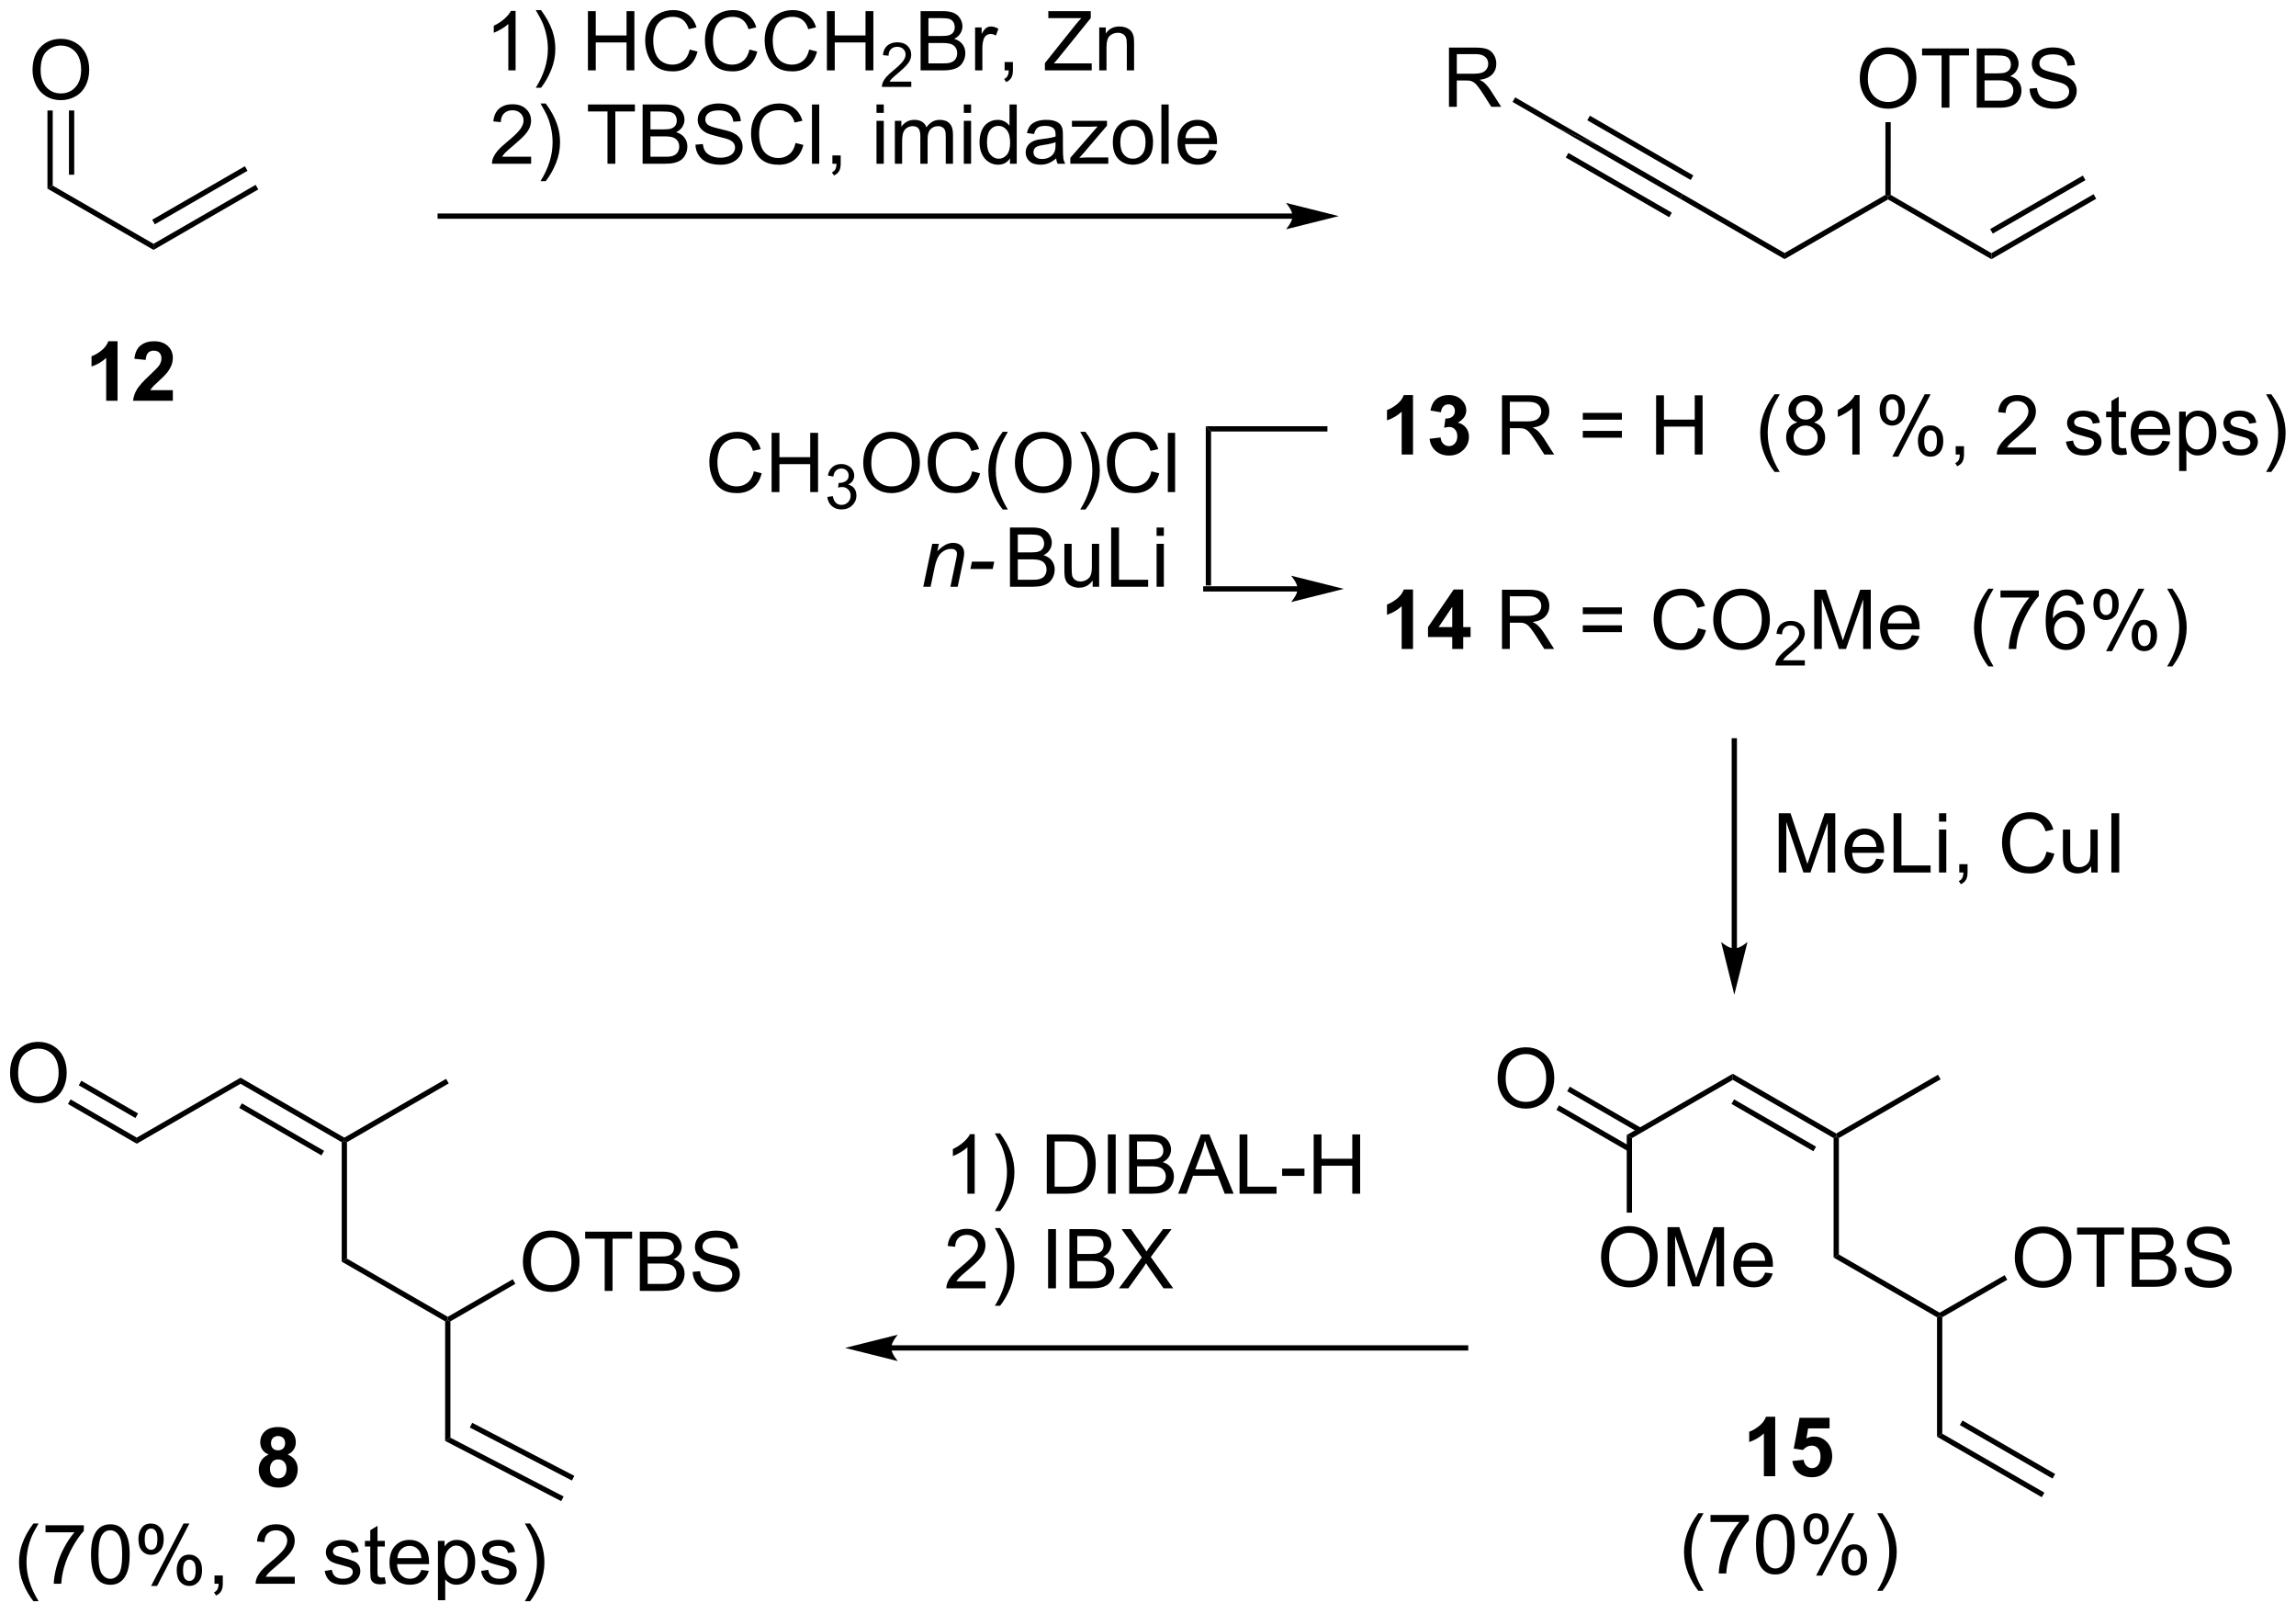 <?xml version="1.0" encoding="UTF-8"?>
<!DOCTYPE svg PUBLIC '-//W3C//DTD SVG 1.0//EN'
          'http://www.w3.org/TR/2001/REC-SVG-20010904/DTD/svg10.dtd'>
<svg stroke-dasharray="none" shape-rendering="auto" xmlns="http://www.w3.org/2000/svg" font-family="'Dialog'" text-rendering="auto" width="609" fill-opacity="1" color-interpolation="auto" color-rendering="auto" preserveAspectRatio="xMidYMid meet" font-size="12px" viewBox="0 0 609 428" fill="black" xmlns:xlink="http://www.w3.org/1999/xlink" stroke="black" image-rendering="auto" stroke-miterlimit="10" stroke-linecap="square" stroke-linejoin="miter" font-style="normal" stroke-width="1" height="428" stroke-dashoffset="0" font-weight="normal" stroke-opacity="1"
><!--Generated by the Batik Graphics2D SVG Generator--><defs id="genericDefs"
  /><g
  ><defs id="defs1"
    ><clipPath clipPathUnits="userSpaceOnUse" id="clipPath1"
      ><path d="M1.032 2.047 L229.368 2.047 L229.368 162.267 L1.032 162.267 L1.032 2.047 Z"
      /></clipPath
      ><clipPath clipPathUnits="userSpaceOnUse" id="clipPath2"
      ><path d="M-0.772 175.233 L-0.772 330.998 L221.216 330.998 L221.216 175.233 Z"
      /></clipPath
    ></defs
    ><g transform="scale(2.667,2.667) translate(-1.032,-2.047) matrix(1.029,0,0,1.029,1.826,-178.198)"
    ><path d="M2.374 181.956 Q2.374 180.529 3.14 179.724 Q3.906 178.917 5.117 178.917 Q5.908 178.917 6.544 179.297 Q7.182 179.675 7.515 180.352 Q7.851 181.029 7.851 181.888 Q7.851 182.761 7.5 183.448 Q7.148 184.136 6.502 184.49 Q5.859 184.844 5.112 184.844 Q4.304 184.844 3.666 184.453 Q3.031 184.06 2.703 183.386 Q2.374 182.709 2.374 181.956 ZM3.156 181.966 Q3.156 183.003 3.711 183.599 Q4.268 184.193 5.109 184.193 Q5.963 184.193 6.515 183.591 Q7.07 182.99 7.07 181.886 Q7.07 181.185 6.833 180.664 Q6.596 180.143 6.14 179.857 Q5.687 179.568 5.119 179.568 Q4.315 179.568 3.734 180.123 Q3.156 180.675 3.156 181.966 Z" stroke="none" clip-path="url(#clipPath2)"
    /></g
    ><g transform="matrix(2.743,0,0,2.743,2.117,-480.653)"
    ><path d="M3.817 185.909 L4.327 185.909 L4.327 193.172 L3.817 193.466 ZM5.896 185.909 L5.896 192.119 L6.406 192.119 L6.406 185.909 Z" stroke="none" clip-path="url(#clipPath2)"
    /></g
    ><g transform="matrix(2.743,0,0,2.743,2.117,-480.653)"
    ><path d="M3.817 193.466 L4.327 193.172 L14.074 198.799 L14.074 199.388 Z" stroke="none" clip-path="url(#clipPath2)"
    /></g
    ><g transform="matrix(2.743,0,0,2.743,2.117,-480.653)"
    ><path d="M14.074 199.388 L14.074 198.799 L23.948 193.098 L24.203 193.54 ZM14.201 196.914 L23.163 191.739 L22.908 191.298 L13.946 196.472 Z" stroke="none" clip-path="url(#clipPath2)"
    /></g
    ><g transform="matrix(2.743,0,0,2.743,2.117,-480.653)"
    ><path d="M149.919 187.642 L153.686 189.227 L161.933 193.989 L161.676 194.429 ZM152.715 186.855 L162.716 192.63 L162.971 192.188 L152.97 186.413 ZM150.636 190.456 L160.637 196.23 L160.892 195.788 L150.891 190.014 Z" stroke="none" clip-path="url(#clipPath2)"
    /></g
    ><g transform="matrix(2.743,0,0,2.743,2.117,-480.653)"
    ><path d="M161.676 194.429 L161.933 193.989 L171.794 199.689 L171.794 200.278 Z" stroke="none" clip-path="url(#clipPath2)"
    /></g
    ><g transform="matrix(2.743,0,0,2.743,2.117,-480.653)"
    ><path d="M171.794 200.278 L171.794 199.689 L181.543 194.067 L181.798 194.214 L181.798 194.509 Z" stroke="none" clip-path="url(#clipPath2)"
    /></g
    ><g transform="matrix(2.743,0,0,2.743,2.117,-480.653)"
    ><path d="M181.798 194.509 L181.798 194.214 L182.054 194.067 L191.797 199.699 L191.797 200.288 Z" stroke="none" clip-path="url(#clipPath2)"
    /></g
    ><g transform="matrix(2.743,0,0,2.743,2.117,-480.653)"
    ><path d="M179.067 182.851 Q179.067 181.424 179.833 180.62 Q180.599 179.812 181.81 179.812 Q182.601 179.812 183.237 180.192 Q183.875 180.57 184.208 181.247 Q184.544 181.924 184.544 182.784 Q184.544 183.656 184.192 184.344 Q183.841 185.031 183.195 185.385 Q182.552 185.739 181.804 185.739 Q180.997 185.739 180.359 185.349 Q179.724 184.956 179.395 184.281 Q179.067 183.604 179.067 182.851 ZM179.849 182.862 Q179.849 183.898 180.403 184.495 Q180.961 185.088 181.802 185.088 Q182.656 185.088 183.208 184.487 Q183.763 183.885 183.763 182.781 Q183.763 182.081 183.526 181.56 Q183.289 181.039 182.833 180.752 Q182.38 180.463 181.812 180.463 Q181.007 180.463 180.427 181.018 Q179.849 181.57 179.849 182.862 ZM186.977 185.64 L186.977 180.588 L185.089 180.588 L185.089 179.914 L189.629 179.914 L189.629 180.588 L187.735 180.588 L187.735 185.64 L186.977 185.64 ZM190.375 185.64 L190.375 179.914 L192.523 179.914 Q193.179 179.914 193.575 180.088 Q193.974 180.26 194.197 180.622 Q194.422 180.984 194.422 181.377 Q194.422 181.745 194.221 182.07 Q194.023 182.393 193.622 182.594 Q194.14 182.745 194.419 183.112 Q194.7 183.479 194.7 183.979 Q194.7 184.383 194.528 184.729 Q194.359 185.073 194.109 185.26 Q193.859 185.448 193.481 185.544 Q193.106 185.64 192.56 185.64 L190.375 185.64 ZM191.132 182.32 L192.372 182.32 Q192.875 182.32 193.093 182.252 Q193.382 182.166 193.528 181.969 Q193.677 181.768 193.677 181.469 Q193.677 181.182 193.539 180.966 Q193.403 180.75 193.148 180.669 Q192.895 180.588 192.278 180.588 L191.132 180.588 L191.132 182.32 ZM191.132 184.963 L192.56 184.963 Q192.927 184.963 193.075 184.937 Q193.336 184.89 193.51 184.781 Q193.687 184.672 193.799 184.463 Q193.914 184.252 193.914 183.979 Q193.914 183.659 193.75 183.424 Q193.586 183.187 193.294 183.091 Q193.005 182.995 192.458 182.995 L191.132 182.995 L191.132 184.963 ZM195.484 183.799 L196.2 183.737 Q196.25 184.166 196.435 184.442 Q196.622 184.719 197.013 184.888 Q197.403 185.057 197.89 185.057 Q198.325 185.057 198.656 184.929 Q198.989 184.799 199.151 184.575 Q199.312 184.351 199.312 184.086 Q199.312 183.815 199.156 183.614 Q199 183.414 198.64 183.276 Q198.411 183.187 197.622 182.997 Q196.833 182.807 196.515 182.64 Q196.106 182.424 195.903 182.107 Q195.703 181.789 195.703 181.393 Q195.703 180.961 195.947 180.583 Q196.195 180.206 196.666 180.01 Q197.14 179.815 197.718 179.815 Q198.356 179.815 198.841 180.021 Q199.328 180.226 199.588 180.625 Q199.851 181.023 199.872 181.526 L199.145 181.581 Q199.086 181.039 198.747 180.763 Q198.411 180.484 197.75 180.484 Q197.062 180.484 196.747 180.737 Q196.435 180.987 196.435 181.344 Q196.435 181.651 196.656 181.851 Q196.875 182.049 197.799 182.26 Q198.724 182.469 199.067 182.625 Q199.567 182.854 199.804 183.208 Q200.044 183.562 200.044 184.023 Q200.044 184.479 199.781 184.885 Q199.52 185.289 199.028 185.515 Q198.539 185.739 197.927 185.739 Q197.148 185.739 196.622 185.513 Q196.099 185.284 195.799 184.831 Q195.5 184.375 195.484 183.799 Z" stroke="none" clip-path="url(#clipPath2)"
    /></g
    ><g transform="matrix(2.743,0,0,2.743,2.117,-480.653)"
    ><path d="M182.054 194.067 L181.798 194.214 L181.543 194.067 L181.547 187.038 L182.057 187.038 Z" stroke="none" clip-path="url(#clipPath2)"
    /></g
    ><g transform="matrix(2.743,0,0,2.743,2.117,-480.653)"
    ><path d="M191.797 200.288 L191.797 199.699 L201.674 194.003 L201.929 194.445 ZM191.926 197.814 L200.89 192.645 L200.636 192.203 L191.671 197.372 Z" stroke="none" clip-path="url(#clipPath2)"
    /></g
    ><g transform="matrix(2.743,0,0,2.743,2.117,-480.653)"
    ><path d="M49.085 182.031 L48.382 182.031 L48.382 177.549 Q48.126 177.791 47.715 178.033 Q47.303 178.276 46.975 178.398 L46.975 177.718 Q47.564 177.44 48.004 177.046 Q48.447 176.651 48.632 176.281 L49.085 176.281 L49.085 182.031 ZM51.542 183.716 L51.036 183.716 Q52.206 181.838 52.206 179.96 Q52.206 179.226 52.036 178.502 Q51.904 177.916 51.667 177.377 Q51.513 177.026 51.036 176.205 L51.542 176.205 Q52.276 177.187 52.628 178.174 Q52.927 179.026 52.927 179.955 Q52.927 181.01 52.523 181.997 Q52.12 182.981 51.542 183.716 ZM56.08 182.031 L56.08 176.304 L56.837 176.304 L56.837 178.656 L59.814 178.656 L59.814 176.304 L60.572 176.304 L60.572 182.031 L59.814 182.031 L59.814 179.33 L56.837 179.33 L56.837 182.031 L56.08 182.031 ZM65.919 180.023 L66.677 180.213 Q66.44 181.148 65.82 181.64 Q65.201 182.13 64.307 182.13 Q63.38 182.13 62.8 181.752 Q62.221 181.375 61.917 180.661 Q61.615 179.945 61.615 179.125 Q61.615 178.229 61.956 177.565 Q62.3 176.898 62.93 176.552 Q63.56 176.205 64.318 176.205 Q65.177 176.205 65.763 176.643 Q66.349 177.08 66.581 177.875 L65.833 178.049 Q65.635 177.424 65.255 177.14 Q64.878 176.854 64.302 176.854 Q63.643 176.854 63.198 177.171 Q62.755 177.487 62.576 178.02 Q62.396 178.554 62.396 179.119 Q62.396 179.851 62.609 180.395 Q62.823 180.94 63.271 181.21 Q63.721 181.479 64.245 181.479 Q64.88 181.479 65.32 181.112 Q65.763 180.744 65.919 180.023 ZM71.697 180.023 L72.454 180.213 Q72.218 181.148 71.598 181.64 Q70.978 182.13 70.085 182.13 Q69.158 182.13 68.577 181.752 Q67.999 181.375 67.694 180.661 Q67.392 179.945 67.392 179.125 Q67.392 178.229 67.733 177.565 Q68.077 176.898 68.707 176.552 Q69.337 176.205 70.095 176.205 Q70.954 176.205 71.54 176.643 Q72.126 177.08 72.358 177.875 L71.611 178.049 Q71.413 177.424 71.033 177.14 Q70.655 176.854 70.079 176.854 Q69.421 176.854 68.975 177.171 Q68.533 177.487 68.353 178.02 Q68.173 178.554 68.173 179.119 Q68.173 179.851 68.387 180.395 Q68.6 180.94 69.048 181.21 Q69.499 181.479 70.022 181.479 Q70.658 181.479 71.098 181.112 Q71.54 180.744 71.697 180.023 ZM77.474 180.023 L78.232 180.213 Q77.995 181.148 77.375 181.64 Q76.755 182.13 75.862 182.13 Q74.935 182.13 74.354 181.752 Q73.776 181.375 73.471 180.661 Q73.169 179.945 73.169 179.125 Q73.169 178.229 73.51 177.565 Q73.854 176.898 74.484 176.552 Q75.115 176.205 75.872 176.205 Q76.732 176.205 77.318 176.643 Q77.904 177.08 78.135 177.875 L77.388 178.049 Q77.19 177.424 76.81 177.14 Q76.432 176.854 75.857 176.854 Q75.198 176.854 74.753 177.171 Q74.31 177.487 74.13 178.02 Q73.951 178.554 73.951 179.119 Q73.951 179.851 74.164 180.395 Q74.378 180.94 74.826 181.21 Q75.276 181.479 75.799 181.479 Q76.435 181.479 76.875 181.112 Q77.318 180.744 77.474 180.023 ZM79.189 182.031 L79.189 176.304 L79.947 176.304 L79.947 178.656 L82.923 178.656 L82.923 176.304 L83.681 176.304 L83.681 182.031 L82.923 182.031 L82.923 179.33 L79.947 179.33 L79.947 182.031 L79.189 182.031 Z" stroke="none" clip-path="url(#clipPath2)"
    /></g
    ><g transform="matrix(2.743,0,0,2.743,2.117,-480.653)"
    ><path d="M87.347 183.123 L87.347 183.631 L84.507 183.631 Q84.501 183.439 84.57 183.264 Q84.677 182.975 84.915 182.693 Q85.156 182.412 85.607 182.043 Q86.306 181.469 86.552 181.133 Q86.798 180.797 86.798 180.498 Q86.798 180.185 86.574 179.971 Q86.351 179.754 85.99 179.754 Q85.609 179.754 85.38 179.982 Q85.152 180.211 85.15 180.615 L84.607 180.56 Q84.663 179.953 85.027 179.637 Q85.39 179.318 86.001 179.318 Q86.621 179.318 86.98 179.662 Q87.341 180.004 87.341 180.51 Q87.341 180.768 87.236 181.018 Q87.13 181.266 86.884 181.541 Q86.64 181.816 86.072 182.297 Q85.597 182.695 85.462 182.838 Q85.328 182.98 85.24 183.123 L87.347 183.123 Z" stroke="none" clip-path="url(#clipPath2)"
    /></g
    ><g transform="matrix(2.743,0,0,2.743,2.117,-480.653)"
    ><path d="M88.248 182.031 L88.248 176.304 L90.397 176.304 Q91.053 176.304 91.449 176.479 Q91.847 176.651 92.071 177.013 Q92.295 177.375 92.295 177.768 Q92.295 178.135 92.095 178.46 Q91.897 178.783 91.496 178.984 Q92.014 179.135 92.293 179.502 Q92.574 179.869 92.574 180.369 Q92.574 180.773 92.402 181.119 Q92.233 181.463 91.983 181.651 Q91.733 181.838 91.355 181.934 Q90.98 182.031 90.433 182.031 L88.248 182.031 ZM89.006 178.71 L90.246 178.71 Q90.748 178.71 90.967 178.643 Q91.256 178.557 91.402 178.359 Q91.55 178.158 91.55 177.859 Q91.55 177.572 91.412 177.356 Q91.277 177.14 91.022 177.059 Q90.769 176.979 90.152 176.979 L89.006 176.979 L89.006 178.71 ZM89.006 181.354 L90.433 181.354 Q90.8 181.354 90.949 181.328 Q91.209 181.281 91.384 181.171 Q91.561 181.062 91.673 180.854 Q91.787 180.643 91.787 180.369 Q91.787 180.049 91.623 179.815 Q91.459 179.578 91.168 179.481 Q90.879 179.385 90.332 179.385 L89.006 179.385 L89.006 181.354 ZM93.519 182.031 L93.519 177.882 L94.152 177.882 L94.152 178.51 Q94.394 178.07 94.597 177.929 Q94.803 177.789 95.05 177.789 Q95.405 177.789 95.772 178.015 L95.53 178.666 Q95.272 178.515 95.014 178.515 Q94.785 178.515 94.6 178.653 Q94.418 178.791 94.34 179.039 Q94.222 179.414 94.222 179.859 L94.222 182.031 L93.519 182.031 ZM96.373 182.031 L96.373 181.229 L97.175 181.229 L97.175 182.031 Q97.175 182.474 97.019 182.744 Q96.863 183.015 96.522 183.164 L96.327 182.864 Q96.55 182.765 96.655 182.575 Q96.761 182.388 96.772 182.031 L96.373 182.031 ZM100.269 182.031 L100.269 181.328 L103.202 177.658 Q103.514 177.268 103.795 176.979 L100.6 176.979 L100.6 176.304 L104.702 176.304 L104.702 176.979 L101.488 180.953 L101.139 181.354 L104.795 181.354 L104.795 182.031 L100.269 182.031 ZM105.523 182.031 L105.523 177.882 L106.156 177.882 L106.156 178.471 Q106.612 177.789 107.476 177.789 Q107.851 177.789 108.164 177.924 Q108.479 178.057 108.635 178.276 Q108.791 178.494 108.854 178.796 Q108.893 178.992 108.893 179.479 L108.893 182.031 L108.19 182.031 L108.19 179.507 Q108.19 179.078 108.106 178.864 Q108.026 178.651 107.817 178.526 Q107.609 178.398 107.328 178.398 Q106.877 178.398 106.552 178.684 Q106.226 178.968 106.226 179.765 L106.226 182.031 L105.523 182.031 Z" stroke="none" clip-path="url(#clipPath2)"
    /></g
    ><g transform="matrix(2.743,0,0,2.743,2.117,-480.653)"
    ><path d="M50.588 190.381 L50.588 191.058 L46.802 191.058 Q46.794 190.803 46.885 190.568 Q47.028 190.183 47.346 189.808 Q47.666 189.433 48.268 188.941 Q49.2 188.175 49.528 187.727 Q49.856 187.279 49.856 186.881 Q49.856 186.464 49.557 186.178 Q49.26 185.889 48.778 185.889 Q48.27 185.889 47.966 186.193 Q47.661 186.498 47.658 187.037 L46.934 186.964 Q47.01 186.154 47.494 185.732 Q47.979 185.308 48.794 185.308 Q49.619 185.308 50.099 185.766 Q50.58 186.222 50.58 186.897 Q50.58 187.24 50.44 187.573 Q50.299 187.904 49.971 188.272 Q49.645 188.639 48.888 189.279 Q48.255 189.81 48.075 190.001 Q47.895 190.191 47.778 190.381 L50.588 190.381 ZM51.998 192.743 L51.493 192.743 Q52.662 190.865 52.662 188.988 Q52.662 188.253 52.493 187.529 Q52.36 186.943 52.123 186.404 Q51.97 186.053 51.493 185.232 L51.998 185.232 Q52.733 186.214 53.084 187.201 Q53.384 188.053 53.384 188.982 Q53.384 190.037 52.98 191.024 Q52.576 192.008 51.998 192.743 ZM57.971 191.058 L57.971 186.006 L56.083 186.006 L56.083 185.331 L60.622 185.331 L60.622 186.006 L58.729 186.006 L58.729 191.058 L57.971 191.058 ZM61.368 191.058 L61.368 185.331 L63.516 185.331 Q64.173 185.331 64.569 185.506 Q64.967 185.678 65.191 186.04 Q65.415 186.402 65.415 186.795 Q65.415 187.162 65.214 187.488 Q65.016 187.81 64.615 188.011 Q65.134 188.162 65.412 188.529 Q65.694 188.897 65.694 189.397 Q65.694 189.8 65.522 190.147 Q65.352 190.49 65.102 190.678 Q64.852 190.865 64.475 190.962 Q64.1 191.058 63.553 191.058 L61.368 191.058 ZM62.126 187.738 L63.365 187.738 Q63.868 187.738 64.087 187.67 Q64.376 187.584 64.522 187.386 Q64.67 187.185 64.67 186.886 Q64.67 186.6 64.532 186.383 Q64.397 186.167 64.141 186.087 Q63.889 186.006 63.272 186.006 L62.126 186.006 L62.126 187.738 ZM62.126 190.381 L63.553 190.381 Q63.92 190.381 64.069 190.355 Q64.329 190.308 64.503 190.198 Q64.68 190.089 64.793 189.881 Q64.907 189.67 64.907 189.397 Q64.907 189.076 64.743 188.842 Q64.579 188.605 64.287 188.508 Q63.998 188.412 63.451 188.412 L62.126 188.412 L62.126 190.381 ZM66.477 189.217 L67.194 189.154 Q67.243 189.584 67.428 189.86 Q67.615 190.136 68.006 190.305 Q68.397 190.475 68.884 190.475 Q69.319 190.475 69.649 190.347 Q69.983 190.217 70.144 189.993 Q70.305 189.769 70.305 189.503 Q70.305 189.232 70.149 189.032 Q69.993 188.831 69.634 188.693 Q69.404 188.605 68.615 188.415 Q67.826 188.225 67.509 188.058 Q67.1 187.842 66.897 187.524 Q66.696 187.206 66.696 186.81 Q66.696 186.378 66.941 186.001 Q67.188 185.623 67.66 185.428 Q68.134 185.232 68.712 185.232 Q69.35 185.232 69.834 185.438 Q70.321 185.644 70.582 186.042 Q70.845 186.441 70.865 186.943 L70.139 186.998 Q70.079 186.456 69.74 186.18 Q69.404 185.902 68.743 185.902 Q68.055 185.902 67.74 186.154 Q67.428 186.404 67.428 186.761 Q67.428 187.068 67.649 187.269 Q67.868 187.467 68.793 187.678 Q69.717 187.886 70.061 188.042 Q70.561 188.272 70.798 188.626 Q71.037 188.98 71.037 189.441 Q71.037 189.897 70.774 190.303 Q70.514 190.706 70.022 190.933 Q69.532 191.157 68.92 191.157 Q68.141 191.157 67.615 190.93 Q67.092 190.701 66.793 190.248 Q66.493 189.792 66.477 189.217 ZM76.157 189.05 L76.915 189.24 Q76.678 190.175 76.058 190.667 Q75.438 191.157 74.545 191.157 Q73.618 191.157 73.037 190.779 Q72.459 190.402 72.154 189.688 Q71.852 188.972 71.852 188.152 Q71.852 187.256 72.194 186.592 Q72.537 185.925 73.168 185.579 Q73.798 185.232 74.555 185.232 Q75.415 185.232 76.001 185.67 Q76.587 186.107 76.819 186.902 L76.071 187.076 Q75.873 186.451 75.493 186.167 Q75.115 185.881 74.54 185.881 Q73.881 185.881 73.436 186.198 Q72.993 186.514 72.813 187.048 Q72.634 187.581 72.634 188.147 Q72.634 188.878 72.847 189.423 Q73.061 189.967 73.509 190.238 Q73.959 190.506 74.483 190.506 Q75.118 190.506 75.558 190.139 Q76.001 189.772 76.157 189.05 ZM77.744 191.058 L77.744 185.331 L78.447 185.331 L78.447 191.058 L77.744 191.058 ZM79.72 191.058 L79.72 190.256 L80.522 190.256 L80.522 191.058 Q80.522 191.501 80.365 191.772 Q80.209 192.042 79.868 192.191 L79.673 191.891 Q79.897 191.792 80.001 191.602 Q80.108 191.415 80.118 191.058 L79.72 191.058 ZM83.985 186.139 L83.985 185.331 L84.688 185.331 L84.688 186.139 L83.985 186.139 ZM83.985 191.058 L83.985 186.91 L84.688 186.91 L84.688 191.058 L83.985 191.058 ZM85.76 191.058 L85.76 186.91 L86.388 186.91 L86.388 187.49 Q86.583 187.185 86.906 187.001 Q87.231 186.816 87.645 186.816 Q88.106 186.816 88.401 187.008 Q88.697 187.198 88.817 187.542 Q89.309 186.816 90.099 186.816 Q90.716 186.816 91.046 187.157 Q91.38 187.498 91.38 188.209 L91.38 191.058 L90.682 191.058 L90.682 188.443 Q90.682 188.022 90.612 187.837 Q90.544 187.652 90.364 187.54 Q90.184 187.425 89.942 187.425 Q89.505 187.425 89.216 187.717 Q88.927 188.006 88.927 188.647 L88.927 191.058 L88.224 191.058 L88.224 188.363 Q88.224 187.894 88.052 187.66 Q87.88 187.425 87.489 187.425 Q87.192 187.425 86.94 187.581 Q86.69 187.738 86.575 188.04 Q86.463 188.339 86.463 188.904 L86.463 191.058 L85.76 191.058 ZM92.427 186.139 L92.427 185.331 L93.13 185.331 L93.13 186.139 L92.427 186.139 ZM92.427 191.058 L92.427 186.91 L93.13 186.91 L93.13 191.058 L92.427 191.058 ZM96.891 191.058 L96.891 190.535 Q96.498 191.152 95.733 191.152 Q95.235 191.152 94.819 190.878 Q94.404 190.605 94.175 190.115 Q93.946 189.623 93.946 188.988 Q93.946 188.365 94.152 187.86 Q94.36 187.355 94.774 187.087 Q95.188 186.816 95.701 186.816 Q96.076 186.816 96.368 186.975 Q96.662 187.131 96.845 187.386 L96.845 185.331 L97.545 185.331 L97.545 191.058 L96.891 191.058 ZM94.67 188.988 Q94.67 189.785 95.006 190.18 Q95.342 190.573 95.798 190.573 Q96.259 190.573 96.582 190.196 Q96.904 189.818 96.904 189.045 Q96.904 188.193 96.576 187.795 Q96.248 187.397 95.766 187.397 Q95.298 187.397 94.983 187.779 Q94.67 188.162 94.67 188.988 ZM101.356 190.545 Q100.966 190.878 100.604 191.016 Q100.244 191.152 99.83 191.152 Q99.145 191.152 98.778 190.818 Q98.411 190.482 98.411 189.964 Q98.411 189.66 98.549 189.407 Q98.69 189.154 98.914 189.003 Q99.138 188.85 99.419 188.772 Q99.627 188.717 100.044 188.667 Q100.895 188.566 101.299 188.425 Q101.302 188.279 101.302 188.24 Q101.302 187.81 101.104 187.636 Q100.833 187.397 100.302 187.397 Q99.807 187.397 99.57 187.571 Q99.333 187.745 99.221 188.185 L98.533 188.092 Q98.627 187.652 98.841 187.381 Q99.057 187.107 99.463 186.962 Q99.869 186.816 100.403 186.816 Q100.934 186.816 101.265 186.941 Q101.599 187.066 101.755 187.256 Q101.911 187.443 101.974 187.732 Q102.01 187.912 102.01 188.381 L102.01 189.318 Q102.01 190.3 102.054 190.56 Q102.099 190.818 102.231 191.058 L101.497 191.058 Q101.388 190.839 101.356 190.545 ZM101.299 188.975 Q100.916 189.131 100.151 189.24 Q99.716 189.303 99.536 189.381 Q99.356 189.459 99.257 189.61 Q99.161 189.761 99.161 189.943 Q99.161 190.225 99.374 190.412 Q99.588 190.6 99.997 190.6 Q100.403 190.6 100.718 190.423 Q101.036 190.245 101.184 189.935 Q101.299 189.698 101.299 189.232 L101.299 188.975 ZM102.727 191.058 L102.727 190.488 L105.368 187.456 Q104.92 187.48 104.576 187.48 L102.884 187.48 L102.884 186.91 L106.274 186.91 L106.274 187.373 L104.029 190.006 L103.595 190.488 Q104.069 190.451 104.483 190.451 L106.399 190.451 L106.399 191.058 L102.727 191.058 ZM106.837 188.982 Q106.837 187.831 107.477 187.277 Q108.014 186.816 108.782 186.816 Q109.639 186.816 110.18 187.376 Q110.725 187.935 110.725 188.925 Q110.725 189.725 110.483 190.185 Q110.243 190.644 109.785 190.899 Q109.326 191.152 108.782 191.152 Q107.912 191.152 107.373 190.594 Q106.837 190.035 106.837 188.982 ZM107.561 188.982 Q107.561 189.779 107.907 190.178 Q108.256 190.573 108.782 190.573 Q109.305 190.573 109.652 190.175 Q110.001 189.777 110.001 188.959 Q110.001 188.191 109.652 187.795 Q109.303 187.397 108.782 187.397 Q108.256 187.397 107.907 187.792 Q107.561 188.185 107.561 188.982 ZM111.533 191.058 L111.533 185.331 L112.237 185.331 L112.237 191.058 L111.533 191.058 ZM116.165 189.722 L116.891 189.81 Q116.72 190.448 116.253 190.8 Q115.79 191.152 115.069 191.152 Q114.157 191.152 113.623 190.592 Q113.092 190.029 113.092 189.019 Q113.092 187.972 113.631 187.394 Q114.17 186.816 115.029 186.816 Q115.86 186.816 116.386 187.383 Q116.915 187.948 116.915 188.975 Q116.915 189.037 116.912 189.162 L113.819 189.162 Q113.858 189.847 114.204 190.212 Q114.553 190.573 115.071 190.573 Q115.459 190.573 115.733 190.37 Q116.006 190.167 116.165 189.722 ZM113.858 188.584 L116.173 188.584 Q116.126 188.06 115.907 187.8 Q115.571 187.394 115.037 187.394 Q114.553 187.394 114.222 187.719 Q113.891 188.042 113.858 188.584 Z" stroke="none" clip-path="url(#clipPath2)"
    /></g
    ><g transform="matrix(2.743,0,0,2.743,2.117,-480.653)"
    ><path d="M72.126 220.795 L72.883 220.985 Q72.647 221.92 72.027 222.412 Q71.407 222.902 70.514 222.902 Q69.587 222.902 69.006 222.524 Q68.428 222.147 68.123 221.433 Q67.821 220.717 67.821 219.897 Q67.821 219.001 68.162 218.337 Q68.506 217.67 69.136 217.324 Q69.766 216.977 70.524 216.977 Q71.383 216.977 71.969 217.415 Q72.555 217.852 72.787 218.647 L72.04 218.821 Q71.842 218.196 71.462 217.912 Q71.084 217.626 70.508 217.626 Q69.85 217.626 69.404 217.944 Q68.962 218.259 68.782 218.793 Q68.602 219.326 68.602 219.892 Q68.602 220.623 68.816 221.168 Q69.029 221.712 69.477 221.983 Q69.928 222.251 70.451 222.251 Q71.087 222.251 71.527 221.884 Q71.969 221.517 72.126 220.795 ZM73.841 222.803 L73.841 217.076 L74.598 217.076 L74.598 219.428 L77.575 219.428 L77.575 217.076 L78.333 217.076 L78.333 222.803 L77.575 222.803 L77.575 220.102 L74.598 220.102 L74.598 222.803 L73.841 222.803 Z" stroke="none" clip-path="url(#clipPath2)"
    /></g
    ><g transform="matrix(2.743,0,0,2.743,2.117,-480.653)"
    ><path d="M79.229 223.268 L79.757 223.198 Q79.848 223.647 80.065 223.844 Q80.284 224.042 80.598 224.042 Q80.969 224.042 81.225 223.784 Q81.483 223.526 81.483 223.145 Q81.483 222.782 81.245 222.548 Q81.008 222.311 80.641 222.311 Q80.493 222.311 80.27 222.37 L80.329 221.907 Q80.382 221.913 80.413 221.913 Q80.751 221.913 81.02 221.737 Q81.29 221.561 81.29 221.194 Q81.29 220.905 81.092 220.715 Q80.897 220.524 80.587 220.524 Q80.278 220.524 80.073 220.718 Q79.868 220.911 79.809 221.298 L79.282 221.204 Q79.379 220.673 79.721 220.381 Q80.065 220.09 80.575 220.09 Q80.926 220.09 81.221 220.241 Q81.518 220.391 81.674 220.653 Q81.831 220.913 81.831 221.206 Q81.831 221.485 81.68 221.714 Q81.532 221.942 81.239 222.077 Q81.62 222.165 81.831 222.442 Q82.042 222.718 82.042 223.133 Q82.042 223.696 81.632 224.089 Q81.221 224.479 80.594 224.479 Q80.03 224.479 79.655 224.143 Q79.282 223.805 79.229 223.268 Z" stroke="none" clip-path="url(#clipPath2)"
    /></g
    ><g transform="matrix(2.743,0,0,2.743,2.117,-480.653)"
    ><path d="M82.702 220.014 Q82.702 218.587 83.468 217.782 Q84.233 216.975 85.444 216.975 Q86.236 216.975 86.871 217.355 Q87.509 217.733 87.843 218.41 Q88.179 219.087 88.179 219.946 Q88.179 220.819 87.827 221.506 Q87.476 222.194 86.83 222.548 Q86.186 222.902 85.439 222.902 Q84.632 222.902 83.994 222.511 Q83.358 222.118 83.03 221.444 Q82.702 220.767 82.702 220.014 ZM83.483 220.024 Q83.483 221.061 84.038 221.657 Q84.595 222.251 85.436 222.251 Q86.291 222.251 86.843 221.649 Q87.397 221.048 87.397 219.944 Q87.397 219.243 87.16 218.722 Q86.924 218.201 86.468 217.915 Q86.015 217.626 85.447 217.626 Q84.642 217.626 84.061 218.181 Q83.483 218.733 83.483 220.024 ZM93.24 220.795 L93.998 220.985 Q93.761 221.92 93.141 222.412 Q92.521 222.902 91.628 222.902 Q90.701 222.902 90.12 222.524 Q89.542 222.147 89.237 221.433 Q88.935 220.717 88.935 219.897 Q88.935 219.001 89.276 218.337 Q89.62 217.67 90.25 217.324 Q90.88 216.977 91.638 216.977 Q92.498 216.977 93.084 217.415 Q93.67 217.852 93.901 218.647 L93.154 218.821 Q92.956 218.196 92.576 217.912 Q92.198 217.626 91.623 217.626 Q90.964 217.626 90.519 217.944 Q90.076 218.259 89.896 218.793 Q89.716 219.326 89.716 219.892 Q89.716 220.623 89.93 221.168 Q90.144 221.712 90.591 221.983 Q91.042 222.251 91.565 222.251 Q92.201 222.251 92.641 221.884 Q93.084 221.517 93.24 220.795 ZM96.186 224.488 Q95.603 223.754 95.2 222.769 Q94.799 221.782 94.799 220.727 Q94.799 219.798 95.101 218.946 Q95.452 217.959 96.186 216.977 L96.689 216.977 Q96.218 217.79 96.064 218.139 Q95.827 218.678 95.689 219.264 Q95.522 219.993 95.522 220.733 Q95.522 222.61 96.689 224.488 L96.186 224.488 ZM97.366 220.014 Q97.366 218.587 98.132 217.782 Q98.897 216.975 100.108 216.975 Q100.9 216.975 101.535 217.355 Q102.174 217.733 102.507 218.41 Q102.843 219.087 102.843 219.946 Q102.843 220.819 102.491 221.506 Q102.14 222.194 101.494 222.548 Q100.851 222.902 100.103 222.902 Q99.296 222.902 98.658 222.511 Q98.022 222.118 97.694 221.444 Q97.366 220.767 97.366 220.014 ZM98.147 220.024 Q98.147 221.061 98.702 221.657 Q99.259 222.251 100.101 222.251 Q100.955 222.251 101.507 221.649 Q102.061 221.048 102.061 219.944 Q102.061 219.243 101.825 218.722 Q101.588 218.201 101.132 217.915 Q100.679 217.626 100.111 217.626 Q99.306 217.626 98.726 218.181 Q98.147 218.733 98.147 220.024 ZM104.19 224.488 L103.685 224.488 Q104.855 222.61 104.855 220.733 Q104.855 219.998 104.685 219.274 Q104.552 218.688 104.315 218.149 Q104.162 217.798 103.685 216.977 L104.19 216.977 Q104.925 217.959 105.276 218.946 Q105.576 219.798 105.576 220.727 Q105.576 221.782 105.172 222.769 Q104.769 223.754 104.19 224.488 ZM110.568 220.795 L111.326 220.985 Q111.089 221.92 110.469 222.412 Q109.849 222.902 108.956 222.902 Q108.029 222.902 107.448 222.524 Q106.87 222.147 106.565 221.433 Q106.263 220.717 106.263 219.897 Q106.263 219.001 106.605 218.337 Q106.948 217.67 107.578 217.324 Q108.209 216.977 108.966 216.977 Q109.826 216.977 110.412 217.415 Q110.998 217.852 111.23 218.647 L110.482 218.821 Q110.284 218.196 109.904 217.912 Q109.526 217.626 108.951 217.626 Q108.292 217.626 107.847 217.944 Q107.404 218.259 107.224 218.793 Q107.045 219.326 107.045 219.892 Q107.045 220.623 107.258 221.168 Q107.472 221.712 107.92 221.983 Q108.37 222.251 108.894 222.251 Q109.529 222.251 109.969 221.884 Q110.412 221.517 110.568 220.795 ZM112.155 222.803 L112.155 217.076 L112.858 217.076 L112.858 222.803 L112.155 222.803 Z" stroke="none" clip-path="url(#clipPath2)"
    /></g
    ><g transform="matrix(2.743,0,0,2.743,2.117,-480.653)"
    ><path d="M88.508 231.953 L89.375 227.805 L90.016 227.805 L89.865 228.526 Q90.282 228.101 90.644 227.906 Q91.008 227.711 91.388 227.711 Q91.891 227.711 92.177 227.984 Q92.466 228.258 92.466 228.713 Q92.466 228.945 92.365 229.44 L91.836 231.953 L91.13 231.953 L91.68 229.323 Q91.763 228.94 91.763 228.758 Q91.763 228.549 91.62 228.422 Q91.477 228.292 91.209 228.292 Q90.664 228.292 90.24 228.682 Q89.818 229.073 89.618 230.023 L89.216 231.953 L88.508 231.953 ZM93.064 230.234 L93.213 229.526 L95.369 229.526 L95.223 230.234 L93.064 230.234 Z" stroke="none" clip-path="url(#clipPath2)"
    /></g
    ><g transform="matrix(2.743,0,0,2.743,2.117,-480.653)"
    ><path d="M96.89 231.953 L96.89 226.226 L99.038 226.226 Q99.694 226.226 100.09 226.401 Q100.489 226.573 100.713 226.935 Q100.936 227.297 100.936 227.69 Q100.936 228.057 100.736 228.383 Q100.538 228.706 100.137 228.906 Q100.655 229.057 100.934 229.424 Q101.215 229.792 101.215 230.292 Q101.215 230.695 101.043 231.042 Q100.874 231.385 100.624 231.573 Q100.374 231.76 99.996 231.857 Q99.621 231.953 99.075 231.953 L96.89 231.953 ZM97.647 228.633 L98.887 228.633 Q99.39 228.633 99.608 228.565 Q99.897 228.479 100.043 228.281 Q100.192 228.081 100.192 227.781 Q100.192 227.495 100.054 227.279 Q99.918 227.062 99.663 226.982 Q99.41 226.901 98.793 226.901 L97.647 226.901 L97.647 228.633 ZM97.647 231.276 L99.075 231.276 Q99.442 231.276 99.59 231.25 Q99.851 231.203 100.025 231.094 Q100.202 230.984 100.314 230.776 Q100.429 230.565 100.429 230.292 Q100.429 229.971 100.265 229.737 Q100.101 229.5 99.809 229.404 Q99.52 229.307 98.973 229.307 L97.647 229.307 L97.647 231.276 ZM104.887 231.953 L104.887 231.344 Q104.403 232.047 103.569 232.047 Q103.202 232.047 102.884 231.906 Q102.567 231.766 102.41 231.552 Q102.257 231.338 102.194 231.031 Q102.153 230.823 102.153 230.375 L102.153 227.805 L102.856 227.805 L102.856 230.104 Q102.856 230.656 102.897 230.846 Q102.965 231.125 103.179 231.284 Q103.395 231.44 103.71 231.44 Q104.028 231.44 104.304 231.279 Q104.582 231.117 104.697 230.838 Q104.811 230.557 104.811 230.026 L104.811 227.805 L105.515 227.805 L105.515 231.953 L104.887 231.953 ZM106.675 231.953 L106.675 226.226 L107.433 226.226 L107.433 231.276 L110.253 231.276 L110.253 231.953 L106.675 231.953 ZM111.069 227.034 L111.069 226.226 L111.772 226.226 L111.772 227.034 L111.069 227.034 ZM111.069 231.953 L111.069 227.805 L111.772 227.805 L111.772 231.953 L111.069 231.953 Z" stroke="none" clip-path="url(#clipPath2)"
    /></g
    ><g transform="matrix(2.743,0,0,2.743,2.117,-480.653)"
    ><path d="M124.219 195.866 L41.795 195.866 L41.54 195.866 L41.54 196.376 L41.795 196.376 L124.219 196.376 L124.474 196.376 L124.474 195.866 L124.219 195.866 ZM128.683 196.121 L123.581 194.845 C123.581 194.845 124.219 195.563 124.219 196.121 C124.219 196.679 123.581 197.396 123.581 197.396 Z" stroke="none" clip-path="url(#clipPath2)"
    /></g
    ><g transform="matrix(2.743,0,0,2.743,2.117,-480.653)"
    ><path d="M144.047 279.518 Q144.047 278.091 144.813 277.286 Q145.579 276.479 146.79 276.479 Q147.581 276.479 148.217 276.859 Q148.855 277.237 149.188 277.914 Q149.524 278.591 149.524 279.45 Q149.524 280.323 149.172 281.01 Q148.821 281.698 148.175 282.052 Q147.532 282.406 146.784 282.406 Q145.977 282.406 145.339 282.015 Q144.704 281.622 144.375 280.948 Q144.047 280.271 144.047 279.518 ZM144.829 279.528 Q144.829 280.565 145.383 281.161 Q145.941 281.755 146.782 281.755 Q147.636 281.755 148.188 281.153 Q148.743 280.552 148.743 279.448 Q148.743 278.747 148.506 278.226 Q148.269 277.705 147.813 277.419 Q147.36 277.13 146.792 277.13 Q145.987 277.13 145.407 277.685 Q144.829 278.237 144.829 279.528 Z" stroke="none" clip-path="url(#clipPath2)"
    /></g
    ><g transform="matrix(2.743,0,0,2.743,2.117,-480.653)"
    ><path d="M149.732 282.529 L156.658 286.527 L156.913 286.086 L149.987 282.087 ZM150.772 280.728 L157.698 284.727 L157.953 284.285 L151.027 280.287 Z" stroke="none" clip-path="url(#clipPath2)"
    /></g
    ><g transform="matrix(2.743,0,0,2.743,2.117,-480.653)"
    ><path d="M157.041 285.254 L156.531 284.959 L166.787 279.037 L166.787 279.627 Z" stroke="none" clip-path="url(#clipPath2)"
    /></g
    ><g transform="matrix(2.743,0,0,2.743,2.117,-480.653)"
    ><path d="M166.787 279.627 L166.787 279.037 L176.789 284.812 L176.789 285.106 L176.534 285.254 ZM166.66 281.953 L174.582 286.527 L174.838 286.086 L166.915 281.511 Z" stroke="none" clip-path="url(#clipPath2)"
    /></g
    ><g transform="matrix(2.743,0,0,2.743,2.117,-480.653)"
    ><path d="M176.534 285.254 L176.789 285.106 L177.044 285.254 L177.044 296.508 L176.534 296.803 Z" stroke="none" clip-path="url(#clipPath2)"
    /></g
    ><g transform="matrix(2.743,0,0,2.743,2.117,-480.653)"
    ><path d="M176.534 296.803 L177.044 296.508 L186.79 302.135 L186.79 302.43 L186.535 302.577 Z" stroke="none" clip-path="url(#clipPath2)"
    /></g
    ><g transform="matrix(2.743,0,0,2.743,2.117,-480.653)"
    ><path d="M186.535 302.577 L186.79 302.43 L187.045 302.577 L187.045 313.831 L186.535 314.126 Z" stroke="none" clip-path="url(#clipPath2)"
    /></g
    ><g transform="matrix(2.743,0,0,2.743,2.117,-480.653)"
    ><path d="M186.535 314.126 L187.045 313.831 L196.919 319.532 L196.664 319.974 ZM188.742 312.999 L197.704 318.173 L197.959 317.731 L188.997 312.557 Z" stroke="none" clip-path="url(#clipPath2)"
    /></g
    ><g transform="matrix(2.743,0,0,2.743,2.117,-480.653)"
    ><path d="M194.055 296.841 Q194.055 295.414 194.82 294.609 Q195.586 293.802 196.797 293.802 Q197.589 293.802 198.224 294.182 Q198.862 294.56 199.195 295.237 Q199.531 295.914 199.531 296.773 Q199.531 297.646 199.18 298.333 Q198.828 299.021 198.182 299.375 Q197.539 299.729 196.792 299.729 Q195.984 299.729 195.346 299.339 Q194.711 298.945 194.383 298.271 Q194.055 297.594 194.055 296.841 ZM194.836 296.851 Q194.836 297.888 195.391 298.484 Q195.948 299.078 196.789 299.078 Q197.643 299.078 198.195 298.476 Q198.75 297.875 198.75 296.771 Q198.75 296.07 198.513 295.55 Q198.276 295.029 197.82 294.742 Q197.367 294.453 196.8 294.453 Q195.995 294.453 195.414 295.008 Q194.836 295.56 194.836 296.851 ZM201.965 299.63 L201.965 294.578 L200.077 294.578 L200.077 293.904 L204.616 293.904 L204.616 294.578 L202.723 294.578 L202.723 299.63 L201.965 299.63 ZM205.362 299.63 L205.362 293.904 L207.511 293.904 Q208.167 293.904 208.563 294.078 Q208.961 294.25 209.185 294.612 Q209.409 294.974 209.409 295.367 Q209.409 295.734 209.208 296.06 Q209.011 296.383 208.609 296.583 Q209.128 296.734 209.406 297.101 Q209.688 297.469 209.688 297.969 Q209.688 298.372 209.516 298.719 Q209.346 299.062 209.096 299.25 Q208.846 299.438 208.469 299.534 Q208.094 299.63 207.547 299.63 L205.362 299.63 ZM206.12 296.31 L207.359 296.31 Q207.862 296.31 208.081 296.242 Q208.37 296.156 208.516 295.958 Q208.664 295.758 208.664 295.458 Q208.664 295.172 208.526 294.956 Q208.391 294.74 208.136 294.659 Q207.883 294.578 207.266 294.578 L206.12 294.578 L206.12 296.31 ZM206.12 298.953 L207.547 298.953 Q207.914 298.953 208.063 298.927 Q208.323 298.88 208.498 298.771 Q208.675 298.661 208.787 298.453 Q208.901 298.242 208.901 297.969 Q208.901 297.648 208.737 297.414 Q208.573 297.177 208.281 297.081 Q207.992 296.984 207.445 296.984 L206.12 296.984 L206.12 298.953 ZM210.471 297.789 L211.188 297.726 Q211.237 298.156 211.422 298.432 Q211.609 298.708 212 298.878 Q212.391 299.047 212.878 299.047 Q213.313 299.047 213.643 298.919 Q213.977 298.789 214.138 298.565 Q214.3 298.341 214.3 298.075 Q214.3 297.805 214.143 297.604 Q213.987 297.404 213.628 297.266 Q213.399 297.177 212.609 296.987 Q211.82 296.797 211.503 296.63 Q211.094 296.414 210.891 296.096 Q210.69 295.779 210.69 295.383 Q210.69 294.95 210.935 294.573 Q211.182 294.195 211.654 294 Q212.128 293.805 212.706 293.805 Q213.344 293.805 213.828 294.01 Q214.315 294.216 214.576 294.615 Q214.839 295.013 214.859 295.516 L214.133 295.57 Q214.073 295.029 213.734 294.753 Q213.399 294.474 212.737 294.474 Q212.05 294.474 211.734 294.726 Q211.422 294.976 211.422 295.333 Q211.422 295.641 211.643 295.841 Q211.862 296.039 212.787 296.25 Q213.711 296.458 214.055 296.615 Q214.555 296.844 214.792 297.198 Q215.031 297.552 215.031 298.013 Q215.031 298.469 214.768 298.875 Q214.508 299.279 214.016 299.505 Q213.526 299.729 212.914 299.729 Q212.136 299.729 211.609 299.503 Q211.086 299.273 210.787 298.82 Q210.487 298.365 210.471 297.789 Z" stroke="none" clip-path="url(#clipPath2)"
    /></g
    ><g transform="matrix(2.743,0,0,2.743,2.117,-480.653)"
    ><path d="M187.045 302.577 L186.79 302.43 L186.79 302.135 L193.074 298.507 L193.329 298.949 Z" stroke="none" clip-path="url(#clipPath2)"
    /></g
    ><g transform="matrix(2.743,0,0,2.743,2.117,-480.653)"
    ><path d="M154.049 296.801 Q154.049 295.374 154.814 294.569 Q155.58 293.762 156.791 293.762 Q157.583 293.762 158.218 294.142 Q158.856 294.52 159.189 295.197 Q159.525 295.874 159.525 296.733 Q159.525 297.606 159.174 298.293 Q158.822 298.981 158.176 299.335 Q157.533 299.689 156.786 299.689 Q155.978 299.689 155.34 299.298 Q154.705 298.905 154.377 298.231 Q154.049 297.553 154.049 296.801 ZM154.83 296.811 Q154.83 297.848 155.385 298.444 Q155.942 299.038 156.783 299.038 Q157.637 299.038 158.189 298.436 Q158.744 297.835 158.744 296.731 Q158.744 296.03 158.507 295.509 Q158.27 294.988 157.814 294.702 Q157.361 294.413 156.794 294.413 Q155.989 294.413 155.408 294.968 Q154.83 295.52 154.83 296.811 ZM160.477 299.59 L160.477 293.863 L161.618 293.863 L162.975 297.918 Q163.162 298.483 163.248 298.764 Q163.344 298.452 163.553 297.848 L164.923 293.863 L165.943 293.863 L165.943 299.59 L165.212 299.59 L165.212 294.796 L163.548 299.59 L162.865 299.59 L161.209 294.715 L161.209 299.59 L160.477 299.59 ZM169.915 298.254 L170.641 298.343 Q170.469 298.981 170.003 299.332 Q169.54 299.684 168.818 299.684 Q167.907 299.684 167.373 299.124 Q166.842 298.561 166.842 297.551 Q166.842 296.504 167.381 295.926 Q167.92 295.348 168.779 295.348 Q169.61 295.348 170.136 295.916 Q170.665 296.481 170.665 297.507 Q170.665 297.569 170.662 297.694 L167.568 297.694 Q167.607 298.379 167.954 298.744 Q168.303 299.106 168.821 299.106 Q169.209 299.106 169.482 298.902 Q169.756 298.699 169.915 298.254 ZM167.607 297.116 L169.923 297.116 Q169.876 296.593 169.657 296.332 Q169.321 295.926 168.787 295.926 Q168.303 295.926 167.972 296.252 Q167.641 296.574 167.607 297.116 Z" stroke="none" clip-path="url(#clipPath2)"
    /></g
    ><g transform="matrix(2.743,0,0,2.743,2.117,-480.653)"
    ><path d="M156.531 284.959 L157.041 285.254 L157.041 292.46 L156.531 292.46 Z" stroke="none" clip-path="url(#clipPath2)"
    /></g
    ><g transform="matrix(2.743,0,0,2.743,2.117,-480.653)"
    ><path d="M93.479 290.629 L92.776 290.629 L92.776 286.147 Q92.52 286.389 92.109 286.632 Q91.698 286.874 91.369 286.996 L91.369 286.317 Q91.958 286.038 92.398 285.645 Q92.841 285.249 93.026 284.879 L93.479 284.879 L93.479 290.629 ZM95.936 292.314 L95.431 292.314 Q96.6 290.436 96.6 288.559 Q96.6 287.824 96.431 287.1 Q96.298 286.514 96.061 285.975 Q95.907 285.624 95.431 284.803 L95.936 284.803 Q96.67 285.785 97.022 286.772 Q97.321 287.624 97.321 288.553 Q97.321 289.608 96.918 290.595 Q96.514 291.579 95.936 292.314 ZM100.45 290.629 L100.45 284.902 L102.424 284.902 Q103.091 284.902 103.442 284.983 Q103.934 285.098 104.284 285.395 Q104.737 285.777 104.96 286.374 Q105.184 286.967 105.184 287.733 Q105.184 288.387 105.031 288.892 Q104.88 289.395 104.64 289.725 Q104.403 290.053 104.119 290.244 Q103.838 290.434 103.437 290.533 Q103.036 290.629 102.518 290.629 L100.45 290.629 ZM101.208 289.952 L102.432 289.952 Q102.997 289.952 103.32 289.848 Q103.643 289.741 103.833 289.551 Q104.104 289.28 104.252 288.827 Q104.403 288.371 104.403 287.723 Q104.403 286.824 104.109 286.342 Q103.815 285.858 103.393 285.694 Q103.088 285.577 102.411 285.577 L101.208 285.577 L101.208 289.952 ZM106.358 290.629 L106.358 284.902 L107.115 284.902 L107.115 290.629 L106.358 290.629 ZM108.419 290.629 L108.419 284.902 L110.567 284.902 Q111.224 284.902 111.619 285.077 Q112.018 285.249 112.242 285.611 Q112.466 285.973 112.466 286.366 Q112.466 286.733 112.265 287.059 Q112.067 287.382 111.666 287.582 Q112.184 287.733 112.463 288.1 Q112.744 288.467 112.744 288.967 Q112.744 289.371 112.573 289.717 Q112.403 290.061 112.153 290.249 Q111.903 290.436 111.526 290.533 Q111.151 290.629 110.604 290.629 L108.419 290.629 ZM109.177 287.309 L110.416 287.309 Q110.919 287.309 111.138 287.241 Q111.427 287.155 111.573 286.957 Q111.721 286.757 111.721 286.457 Q111.721 286.171 111.583 285.954 Q111.448 285.738 111.192 285.658 Q110.94 285.577 110.323 285.577 L109.177 285.577 L109.177 287.309 ZM109.177 289.952 L110.604 289.952 Q110.971 289.952 111.119 289.926 Q111.38 289.879 111.554 289.77 Q111.731 289.66 111.843 289.452 Q111.958 289.241 111.958 288.967 Q111.958 288.647 111.794 288.413 Q111.63 288.176 111.338 288.079 Q111.049 287.983 110.502 287.983 L109.177 287.983 L109.177 289.952 ZM113.156 290.629 L115.356 284.902 L116.174 284.902 L118.518 290.629 L117.653 290.629 L116.987 288.895 L114.591 288.895 L113.963 290.629 L113.156 290.629 ZM114.809 288.277 L116.752 288.277 L116.153 286.692 Q115.88 285.967 115.747 285.504 Q115.638 286.053 115.44 286.598 L114.809 288.277 ZM119.091 290.629 L119.091 284.902 L119.849 284.902 L119.849 289.952 L122.669 289.952 L122.669 290.629 L119.091 290.629 ZM123.209 288.91 L123.209 288.202 L125.368 288.202 L125.368 288.91 L123.209 288.91 ZM126.259 290.629 L126.259 284.902 L127.016 284.902 L127.016 287.254 L129.993 287.254 L129.993 284.902 L130.751 284.902 L130.751 290.629 L129.993 290.629 L129.993 287.928 L127.016 287.928 L127.016 290.629 L126.259 290.629 Z" stroke="none" clip-path="url(#clipPath2)"
    /></g
    ><g transform="matrix(2.743,0,0,2.743,2.117,-480.653)"
    ><path d="M94.526 299.102 L94.526 299.779 L90.739 299.779 Q90.731 299.524 90.823 299.289 Q90.966 298.904 91.284 298.529 Q91.604 298.154 92.205 297.662 Q93.138 296.896 93.466 296.448 Q93.794 296 93.794 295.602 Q93.794 295.185 93.494 294.899 Q93.198 294.61 92.716 294.61 Q92.208 294.61 91.903 294.914 Q91.599 295.219 91.596 295.758 L90.872 295.685 Q90.948 294.875 91.432 294.454 Q91.916 294.029 92.731 294.029 Q93.557 294.029 94.036 294.487 Q94.518 294.943 94.518 295.618 Q94.518 295.961 94.377 296.295 Q94.237 296.625 93.909 296.993 Q93.583 297.36 92.825 298 Q92.192 298.532 92.013 298.722 Q91.833 298.912 91.716 299.102 L94.526 299.102 ZM95.936 301.464 L95.431 301.464 Q96.6 299.586 96.6 297.709 Q96.6 296.974 96.431 296.25 Q96.298 295.664 96.061 295.125 Q95.907 294.774 95.431 293.954 L95.936 293.954 Q96.67 294.935 97.022 295.922 Q97.321 296.774 97.321 297.704 Q97.321 298.758 96.918 299.745 Q96.514 300.729 95.936 301.464 ZM100.58 299.779 L100.58 294.052 L101.338 294.052 L101.338 299.779 L100.58 299.779 ZM102.641 299.779 L102.641 294.052 L104.79 294.052 Q105.446 294.052 105.842 294.227 Q106.24 294.399 106.464 294.761 Q106.688 295.123 106.688 295.516 Q106.688 295.883 106.488 296.209 Q106.29 296.532 105.889 296.732 Q106.407 296.883 106.686 297.25 Q106.967 297.618 106.967 298.118 Q106.967 298.521 106.795 298.868 Q106.626 299.211 106.376 299.399 Q106.126 299.586 105.748 299.683 Q105.373 299.779 104.826 299.779 L102.641 299.779 ZM103.399 296.459 L104.639 296.459 Q105.141 296.459 105.36 296.391 Q105.649 296.305 105.795 296.107 Q105.944 295.907 105.944 295.607 Q105.944 295.321 105.806 295.104 Q105.67 294.888 105.415 294.808 Q105.162 294.727 104.545 294.727 L103.399 294.727 L103.399 296.459 ZM103.399 299.102 L104.826 299.102 Q105.194 299.102 105.342 299.076 Q105.603 299.029 105.777 298.92 Q105.954 298.81 106.066 298.602 Q106.181 298.391 106.181 298.118 Q106.181 297.797 106.016 297.563 Q105.853 297.326 105.561 297.229 Q105.272 297.133 104.725 297.133 L103.399 297.133 L103.399 299.102 ZM107.428 299.779 L109.641 296.795 L107.688 294.052 L108.592 294.052 L109.631 295.521 Q109.954 295.977 110.092 296.224 Q110.282 295.912 110.545 295.571 L111.696 294.052 L112.522 294.052 L110.509 296.75 L112.678 299.779 L111.74 299.779 L110.298 297.735 Q110.178 297.56 110.048 297.352 Q109.858 297.664 109.774 297.782 L108.337 299.779 L107.428 299.779 Z" stroke="none" clip-path="url(#clipPath2)"
    /></g
    ><g transform="matrix(2.743,0,0,2.743,2.117,-480.653)"
    ><path d="M171.229 259.576 L171.229 253.849 L172.37 253.849 L173.727 257.904 Q173.914 258.469 174 258.75 Q174.096 258.438 174.305 257.834 L175.675 253.849 L176.696 253.849 L176.696 259.576 L175.964 259.576 L175.964 254.782 L174.3 259.576 L173.617 259.576 L171.961 254.701 L171.961 259.576 L171.229 259.576 ZM180.667 258.24 L181.393 258.329 Q181.221 258.967 180.755 259.318 Q180.292 259.67 179.571 259.67 Q178.659 259.67 178.125 259.11 Q177.594 258.547 177.594 257.537 Q177.594 256.49 178.133 255.912 Q178.672 255.334 179.531 255.334 Q180.362 255.334 180.888 255.901 Q181.417 256.467 181.417 257.493 Q181.417 257.555 181.414 257.68 L178.321 257.68 Q178.36 258.365 178.706 258.73 Q179.055 259.092 179.573 259.092 Q179.961 259.092 180.235 258.889 Q180.508 258.685 180.667 258.24 ZM178.36 257.102 L180.675 257.102 Q180.628 256.579 180.409 256.318 Q180.073 255.912 179.539 255.912 Q179.055 255.912 178.724 256.238 Q178.393 256.56 178.36 257.102 ZM182.335 259.576 L182.335 253.849 L183.093 253.849 L183.093 258.899 L185.913 258.899 L185.913 259.576 L182.335 259.576 ZM186.729 254.657 L186.729 253.849 L187.433 253.849 L187.433 254.657 L186.729 254.657 ZM186.729 259.576 L186.729 255.428 L187.433 255.428 L187.433 259.576 L186.729 259.576 ZM188.686 259.576 L188.686 258.774 L189.488 258.774 L189.488 259.576 Q189.488 260.019 189.332 260.289 Q189.176 260.56 188.835 260.709 L188.639 260.409 Q188.863 260.31 188.968 260.12 Q189.074 259.933 189.085 259.576 L188.686 259.576 ZM197.124 257.568 L197.882 257.758 Q197.645 258.693 197.025 259.185 Q196.405 259.675 195.512 259.675 Q194.585 259.675 194.004 259.297 Q193.426 258.92 193.121 258.206 Q192.819 257.49 192.819 256.67 Q192.819 255.774 193.16 255.11 Q193.504 254.443 194.134 254.097 Q194.764 253.75 195.522 253.75 Q196.382 253.75 196.968 254.188 Q197.554 254.625 197.785 255.42 L197.038 255.594 Q196.84 254.969 196.46 254.685 Q196.082 254.399 195.507 254.399 Q194.848 254.399 194.403 254.717 Q193.96 255.032 193.78 255.566 Q193.6 256.099 193.6 256.664 Q193.6 257.396 193.814 257.941 Q194.028 258.485 194.475 258.756 Q194.926 259.024 195.449 259.024 Q196.085 259.024 196.525 258.657 Q196.968 258.289 197.124 257.568 ZM201.446 259.576 L201.446 258.967 Q200.961 259.67 200.128 259.67 Q199.761 259.67 199.443 259.529 Q199.125 259.389 198.969 259.175 Q198.815 258.961 198.753 258.654 Q198.711 258.446 198.711 257.998 L198.711 255.428 L199.414 255.428 L199.414 257.727 Q199.414 258.279 199.456 258.469 Q199.524 258.748 199.737 258.907 Q199.953 259.063 200.268 259.063 Q200.586 259.063 200.862 258.901 Q201.141 258.74 201.255 258.461 Q201.37 258.18 201.37 257.649 L201.37 255.428 L202.073 255.428 L202.073 259.576 L201.446 259.576 ZM203.395 259.576 L203.395 253.849 L204.153 253.849 L204.153 259.576 L203.395 259.576 Z" stroke="none" clip-path="url(#clipPath2)"
    /></g
    ><g transform="matrix(2.743,0,0,2.743,2.117,-480.653)"
    ><path d="M177.044 285.254 L176.789 285.106 L176.789 284.812 L186.628 279.131 L186.883 279.573 Z" stroke="none" clip-path="url(#clipPath2)"
    /></g
    ><g transform="matrix(2.743,0,0,2.743,2.117,-480.653)"
    ><path d="M10.594 213.97 L9.497 213.97 L9.497 209.832 Q8.896 210.394 8.078 210.665 L8.078 209.668 Q8.508 209.527 9.01 209.137 Q9.515 208.743 9.703 208.22 L10.594 208.22 L10.594 213.97 ZM15.941 212.949 L15.941 213.97 L12.095 213.97 Q12.157 213.392 12.47 212.873 Q12.782 212.355 13.704 211.501 Q14.447 210.808 14.613 210.564 Q14.84 210.222 14.84 209.892 Q14.84 209.524 14.642 209.327 Q14.447 209.129 14.098 209.129 Q13.754 209.129 13.551 209.337 Q13.348 209.543 13.316 210.024 L12.223 209.915 Q12.322 209.009 12.837 208.616 Q13.353 208.22 14.126 208.22 Q14.973 208.22 15.457 208.678 Q15.941 209.134 15.941 209.814 Q15.941 210.199 15.803 210.55 Q15.665 210.899 15.363 211.282 Q15.165 211.535 14.644 212.012 Q14.126 212.488 13.986 212.644 Q13.848 212.8 13.762 212.949 L15.941 212.949 Z" stroke="none" clip-path="url(#clipPath2)"
    /></g
    ><g transform="matrix(2.743,0,0,2.743,2.117,-480.653)"
    ><path d="M0.201 278.992 Q0.201 277.565 0.966 276.76 Q1.732 275.953 2.943 275.953 Q3.734 275.953 4.37 276.333 Q5.008 276.711 5.341 277.388 Q5.677 278.065 5.677 278.924 Q5.677 279.796 5.325 280.484 Q4.974 281.171 4.328 281.526 Q3.685 281.88 2.938 281.88 Q2.13 281.88 1.492 281.489 Q0.857 281.096 0.529 280.421 Q0.201 279.744 0.201 278.992 ZM0.982 279.002 Q0.982 280.039 1.536 280.635 Q2.094 281.229 2.935 281.229 Q3.789 281.229 4.341 280.627 Q4.896 280.026 4.896 278.921 Q4.896 278.221 4.659 277.7 Q4.422 277.179 3.966 276.893 Q3.513 276.604 2.945 276.604 Q2.141 276.604 1.56 277.158 Q0.982 277.711 0.982 279.002 Z" stroke="none" clip-path="url(#clipPath2)"
    /></g
    ><g transform="matrix(2.743,0,0,2.743,2.117,-480.653)"
    ><path d="M5.8 281.957 L6.055 281.515 L12.452 285.209 L12.452 285.798 ZM6.843 280.151 L12.325 283.316 L12.58 282.874 L7.098 279.709 Z" stroke="none" clip-path="url(#clipPath2)"
    /></g
    ><g transform="matrix(2.743,0,0,2.743,2.117,-480.653)"
    ><path d="M12.452 285.798 L12.452 285.209 L22.489 279.414 L22.489 280.004 Z" stroke="none" clip-path="url(#clipPath2)"
    /></g
    ><g transform="matrix(2.743,0,0,2.743,2.117,-480.653)"
    ><path d="M22.489 280.004 L22.489 279.414 L32.525 285.209 L32.525 285.503 L32.27 285.651 ZM22.361 282.339 L30.311 286.929 L30.567 286.487 L22.616 281.897 Z" stroke="none" clip-path="url(#clipPath2)"
    /></g
    ><g transform="matrix(2.743,0,0,2.743,2.117,-480.653)"
    ><path d="M32.27 285.651 L32.525 285.503 L32.78 285.651 L32.78 296.905 L32.27 297.2 Z" stroke="none" clip-path="url(#clipPath2)"
    /></g
    ><g transform="matrix(2.743,0,0,2.743,2.117,-480.653)"
    ><path d="M32.27 297.2 L32.78 296.905 L42.527 302.532 L42.527 302.827 L42.272 302.974 Z" stroke="none" clip-path="url(#clipPath2)"
    /></g
    ><g transform="matrix(2.743,0,0,2.743,2.117,-480.653)"
    ><path d="M49.791 297.238 Q49.791 295.811 50.557 295.006 Q51.322 294.199 52.533 294.199 Q53.325 294.199 53.96 294.579 Q54.598 294.957 54.932 295.634 Q55.268 296.311 55.268 297.17 Q55.268 298.043 54.916 298.73 Q54.565 299.418 53.919 299.772 Q53.276 300.126 52.528 300.126 Q51.721 300.126 51.083 299.736 Q50.447 299.342 50.119 298.668 Q49.791 297.991 49.791 297.238 ZM50.572 297.248 Q50.572 298.285 51.127 298.881 Q51.684 299.475 52.526 299.475 Q53.38 299.475 53.932 298.873 Q54.486 298.272 54.486 297.168 Q54.486 296.467 54.249 295.947 Q54.013 295.426 53.557 295.139 Q53.104 294.85 52.536 294.85 Q51.731 294.85 51.151 295.405 Q50.572 295.957 50.572 297.248 ZM57.701 300.027 L57.701 294.975 L55.813 294.975 L55.813 294.301 L60.352 294.301 L60.352 294.975 L58.459 294.975 L58.459 300.027 L57.701 300.027 ZM61.098 300.027 L61.098 294.301 L63.247 294.301 Q63.903 294.301 64.299 294.475 Q64.697 294.647 64.921 295.009 Q65.145 295.371 65.145 295.764 Q65.145 296.131 64.945 296.457 Q64.747 296.78 64.346 296.98 Q64.864 297.131 65.143 297.498 Q65.424 297.866 65.424 298.366 Q65.424 298.769 65.252 299.116 Q65.083 299.459 64.833 299.647 Q64.583 299.834 64.205 299.931 Q63.83 300.027 63.283 300.027 L61.098 300.027 ZM61.856 296.707 L63.096 296.707 Q63.598 296.707 63.817 296.639 Q64.106 296.553 64.252 296.355 Q64.4 296.155 64.4 295.855 Q64.4 295.569 64.263 295.353 Q64.127 295.137 63.872 295.056 Q63.619 294.975 63.002 294.975 L61.856 294.975 L61.856 296.707 ZM61.856 299.35 L63.283 299.35 Q63.651 299.35 63.799 299.324 Q64.059 299.277 64.234 299.168 Q64.411 299.058 64.523 298.85 Q64.638 298.639 64.638 298.366 Q64.638 298.045 64.473 297.811 Q64.309 297.574 64.018 297.478 Q63.729 297.381 63.182 297.381 L61.856 297.381 L61.856 299.35 ZM66.208 298.186 L66.924 298.123 Q66.973 298.553 67.158 298.829 Q67.346 299.105 67.736 299.275 Q68.127 299.444 68.614 299.444 Q69.049 299.444 69.38 299.316 Q69.713 299.186 69.874 298.962 Q70.036 298.738 70.036 298.473 Q70.036 298.202 69.88 298.001 Q69.723 297.801 69.364 297.663 Q69.135 297.574 68.346 297.384 Q67.557 297.194 67.239 297.027 Q66.83 296.811 66.627 296.493 Q66.427 296.176 66.427 295.78 Q66.427 295.348 66.671 294.97 Q66.919 294.592 67.39 294.397 Q67.864 294.202 68.442 294.202 Q69.08 294.202 69.565 294.407 Q70.052 294.613 70.312 295.012 Q70.575 295.41 70.596 295.913 L69.869 295.967 Q69.809 295.426 69.471 295.15 Q69.135 294.871 68.473 294.871 Q67.786 294.871 67.471 295.123 Q67.158 295.373 67.158 295.73 Q67.158 296.038 67.38 296.238 Q67.598 296.436 68.523 296.647 Q69.447 296.855 69.791 297.012 Q70.291 297.241 70.528 297.595 Q70.768 297.949 70.768 298.41 Q70.768 298.866 70.505 299.272 Q70.244 299.676 69.752 299.902 Q69.263 300.126 68.65 300.126 Q67.872 300.126 67.346 299.9 Q66.822 299.67 66.523 299.217 Q66.223 298.762 66.208 298.186 Z" stroke="none" clip-path="url(#clipPath2)"
    /></g
    ><g transform="matrix(2.743,0,0,2.743,2.117,-480.653)"
    ><path d="M42.782 302.974 L42.527 302.827 L42.527 302.532 L48.81 298.904 L49.065 299.346 Z" stroke="none" clip-path="url(#clipPath2)"
    /></g
    ><g transform="matrix(2.743,0,0,2.743,2.117,-480.653)"
    ><path d="M42.272 302.974 L42.527 302.827 L42.782 302.974 L42.782 314.22 L42.272 314.53 Z" stroke="none" clip-path="url(#clipPath2)"
    /></g
    ><g transform="matrix(2.743,0,0,2.743,2.117,-480.653)"
    ><path d="M42.272 314.53 L42.782 314.22 L53.73 319.903 L53.495 320.356 ZM44.657 313.236 L54.53 318.361 L54.766 317.908 L44.892 312.783 Z" stroke="none" clip-path="url(#clipPath2)"
    /></g
    ><g transform="matrix(2.743,0,0,2.743,2.117,-480.653)"
    ><path d="M32.78 285.651 L32.525 285.503 L32.525 285.209 L42.364 279.528 L42.619 279.97 Z" stroke="none" clip-path="url(#clipPath2)"
    /></g
    ><g transform="matrix(2.743,0,0,2.743,2.117,-480.653)"
    ><path d="M85.408 305.794 L140.951 305.794 L141.206 305.794 L141.206 305.284 L140.951 305.284 L85.408 305.284 L85.153 305.284 L85.153 305.794 L85.408 305.794 ZM80.944 305.539 L86.046 306.815 C86.046 306.815 85.408 306.097 85.408 305.539 C85.408 304.981 86.046 304.263 86.046 304.263 Z" stroke="none" clip-path="url(#clipPath2)"
    /></g
    ><g transform="matrix(2.743,0,0,2.743,2.117,-480.653)"
    ><path d="M167.188 266.931 L167.188 246.85 L167.188 246.595 L166.678 246.595 L166.678 246.85 L166.678 266.931 L166.678 267.186 L167.188 267.186 L167.188 266.931 ZM166.933 271.396 L168.208 266.293 C168.208 266.293 167.491 266.931 166.933 266.931 C166.375 266.931 165.657 266.293 165.657 266.293 Z" stroke="none" clip-path="url(#clipPath2)"
    /></g
    ><g transform="matrix(2.743,0,0,2.743,2.117,-480.653)"
    ><path d="M139.341 185.555 L139.341 179.829 L141.88 179.829 Q142.646 179.829 143.044 179.982 Q143.443 180.136 143.68 180.527 Q143.919 180.917 143.919 181.391 Q143.919 182.001 143.524 182.42 Q143.13 182.837 142.305 182.948 Q142.607 183.094 142.763 183.235 Q143.094 183.54 143.391 183.995 L144.388 185.555 L143.435 185.555 L142.677 184.363 Q142.344 183.847 142.128 183.573 Q141.914 183.3 141.745 183.191 Q141.576 183.081 141.399 183.04 Q141.271 183.011 140.977 183.011 L140.099 183.011 L140.099 185.555 L139.341 185.555 ZM140.099 182.355 L141.727 182.355 Q142.248 182.355 142.539 182.248 Q142.833 182.141 142.984 181.904 Q143.138 181.667 143.138 181.391 Q143.138 180.985 142.841 180.725 Q142.547 180.462 141.911 180.462 L140.099 180.462 L140.099 182.355 Z" stroke="none" clip-path="url(#clipPath2)"
    /></g
    ><g transform="matrix(2.743,0,0,2.743,2.117,-480.653)"
    ><path d="M153.686 189.227 L149.919 187.642 L145.49 185.084 L145.745 184.643 Z" stroke="none" clip-path="url(#clipPath2)"
    /></g
    ><g transform="matrix(2.743,0,0,2.743,2.117,-480.653)"
    ><path d="M135.864 219.17 L134.768 219.17 L134.768 215.032 Q134.167 215.594 133.349 215.865 L133.349 214.868 Q133.779 214.727 134.281 214.337 Q134.786 213.943 134.974 213.42 L135.864 213.42 L135.864 219.17 ZM137.467 217.649 L138.53 217.522 Q138.579 217.928 138.801 218.144 Q139.025 218.357 139.342 218.357 Q139.681 218.357 139.913 218.1 Q140.147 217.842 140.147 217.404 Q140.147 216.99 139.923 216.748 Q139.702 216.506 139.381 216.506 Q139.171 216.506 138.876 216.587 L138.999 215.693 Q139.444 215.704 139.678 215.501 Q139.913 215.295 139.913 214.954 Q139.913 214.665 139.741 214.493 Q139.569 214.321 139.282 214.321 Q139.001 214.321 138.801 214.516 Q138.603 214.712 138.561 215.087 L137.548 214.915 Q137.655 214.397 137.866 214.087 Q138.079 213.774 138.46 213.597 Q138.842 213.42 139.314 213.42 Q140.124 213.42 140.611 213.935 Q141.014 214.357 141.014 214.889 Q141.014 215.641 140.189 216.092 Q140.681 216.196 140.975 216.563 Q141.272 216.93 141.272 217.451 Q141.272 218.204 140.72 218.738 Q140.171 219.269 139.35 219.269 Q138.572 219.269 138.059 218.821 Q137.548 218.373 137.467 217.649 Z" stroke="none" clip-path="url(#clipPath2)"
    /></g
    ><g transform="matrix(2.743,0,0,2.743,2.117,-480.653)"
    ><path d="M144.467 219.17 L144.467 213.443 L147.006 213.443 Q147.772 213.443 148.171 213.597 Q148.569 213.751 148.806 214.141 Q149.046 214.532 149.046 215.006 Q149.046 215.615 148.65 216.035 Q148.256 216.451 147.431 216.563 Q147.733 216.709 147.889 216.85 Q148.22 217.154 148.517 217.61 L149.514 219.17 L148.561 219.17 L147.803 217.977 Q147.47 217.462 147.254 217.188 Q147.04 216.915 146.871 216.805 Q146.702 216.696 146.525 216.654 Q146.397 216.626 146.103 216.626 L145.225 216.626 L145.225 219.17 L144.467 219.17 ZM145.225 215.969 L146.853 215.969 Q147.374 215.969 147.665 215.863 Q147.959 215.756 148.111 215.519 Q148.264 215.282 148.264 215.006 Q148.264 214.6 147.967 214.339 Q147.673 214.076 147.038 214.076 L145.225 214.076 L145.225 215.969 ZM156.064 215.803 L152.282 215.803 L152.282 215.147 L156.064 215.147 L156.064 215.803 ZM156.064 217.54 L152.282 217.54 L152.282 216.883 L156.064 216.883 L156.064 217.54 ZM159.372 219.17 L159.372 213.443 L160.13 213.443 L160.13 215.795 L163.107 215.795 L163.107 213.443 L163.864 213.443 L163.864 219.17 L163.107 219.17 L163.107 216.469 L160.13 216.469 L160.13 219.17 L159.372 219.17 ZM170.827 220.855 Q170.243 220.12 169.84 219.136 Q169.439 218.149 169.439 217.094 Q169.439 216.165 169.741 215.313 Q170.092 214.326 170.827 213.344 L171.329 213.344 Q170.858 214.157 170.704 214.506 Q170.467 215.045 170.329 215.631 Q170.163 216.36 170.163 217.1 Q170.163 218.977 171.329 220.855 L170.827 220.855 ZM173.032 216.063 Q172.595 215.904 172.384 215.607 Q172.173 215.31 172.173 214.897 Q172.173 214.272 172.621 213.847 Q173.071 213.42 173.819 213.42 Q174.569 213.42 175.025 213.855 Q175.483 214.29 175.483 214.915 Q175.483 215.313 175.272 215.61 Q175.064 215.904 174.639 216.063 Q175.165 216.235 175.441 216.618 Q175.717 217.001 175.717 217.532 Q175.717 218.266 175.196 218.769 Q174.678 219.269 173.829 219.269 Q172.983 219.269 172.462 218.766 Q171.944 218.264 171.944 217.514 Q171.944 216.954 172.225 216.579 Q172.509 216.201 173.032 216.063 ZM172.892 214.873 Q172.892 215.279 173.152 215.537 Q173.415 215.795 173.834 215.795 Q174.241 215.795 174.499 215.54 Q174.759 215.282 174.759 214.912 Q174.759 214.524 174.491 214.261 Q174.225 213.998 173.827 213.998 Q173.423 213.998 173.157 214.256 Q172.892 214.514 172.892 214.873 ZM172.665 217.516 Q172.665 217.818 172.809 218.1 Q172.952 218.381 173.233 218.535 Q173.514 218.688 173.837 218.688 Q174.342 218.688 174.671 218.365 Q174.999 218.04 174.999 217.54 Q174.999 217.032 174.66 216.701 Q174.321 216.368 173.814 216.368 Q173.319 216.368 172.991 216.696 Q172.665 217.024 172.665 217.516 ZM179.049 219.17 L178.346 219.17 L178.346 214.688 Q178.091 214.93 177.68 215.173 Q177.268 215.415 176.94 215.537 L176.94 214.857 Q177.529 214.579 177.969 214.185 Q178.411 213.79 178.596 213.42 L179.049 213.42 L179.049 219.17 ZM180.983 214.818 Q180.983 214.204 181.29 213.774 Q181.6 213.344 182.186 213.344 Q182.725 213.344 183.077 213.73 Q183.431 214.115 183.431 214.86 Q183.431 215.587 183.074 215.98 Q182.717 216.373 182.194 216.373 Q181.673 216.373 181.327 215.988 Q180.983 215.6 180.983 214.818 ZM182.204 213.829 Q181.944 213.829 181.769 214.055 Q181.595 214.282 181.595 214.889 Q181.595 215.438 181.769 215.665 Q181.946 215.889 182.204 215.889 Q182.47 215.889 182.644 215.662 Q182.819 215.435 182.819 214.834 Q182.819 214.279 182.642 214.055 Q182.467 213.829 182.204 213.829 ZM182.209 219.381 L185.342 213.344 L185.913 213.344 L182.79 219.381 L182.209 219.381 ZM184.686 217.826 Q184.686 217.209 184.993 216.782 Q185.303 216.352 185.892 216.352 Q186.431 216.352 186.785 216.738 Q187.139 217.123 187.139 217.868 Q187.139 218.594 186.78 218.988 Q186.423 219.381 185.897 219.381 Q185.376 219.381 185.03 218.993 Q184.686 218.602 184.686 217.826 ZM185.913 216.837 Q185.647 216.837 185.473 217.063 Q185.298 217.29 185.298 217.897 Q185.298 218.443 185.473 218.67 Q185.65 218.897 185.907 218.897 Q186.178 218.897 186.35 218.67 Q186.525 218.443 186.525 217.842 Q186.525 217.287 186.348 217.063 Q186.173 216.837 185.913 216.837 ZM188.341 219.17 L188.341 218.368 L189.143 218.368 L189.143 219.17 Q189.143 219.613 188.987 219.883 Q188.831 220.154 188.489 220.303 L188.294 220.003 Q188.518 219.904 188.622 219.714 Q188.729 219.527 188.739 219.17 L188.341 219.17 ZM196.104 218.493 L196.104 219.17 L192.318 219.17 Q192.31 218.915 192.401 218.68 Q192.544 218.295 192.862 217.92 Q193.182 217.545 193.784 217.053 Q194.716 216.287 195.044 215.839 Q195.372 215.391 195.372 214.993 Q195.372 214.576 195.073 214.29 Q194.776 214.001 194.294 214.001 Q193.786 214.001 193.482 214.305 Q193.177 214.61 193.174 215.149 L192.45 215.076 Q192.526 214.266 193.01 213.844 Q193.495 213.42 194.31 213.42 Q195.135 213.42 195.614 213.878 Q196.096 214.334 196.096 215.008 Q196.096 215.352 195.956 215.685 Q195.815 216.016 195.487 216.383 Q195.161 216.751 194.404 217.391 Q193.771 217.923 193.591 218.113 Q193.411 218.303 193.294 218.493 L196.104 218.493 ZM198.995 217.93 L199.69 217.821 Q199.747 218.24 200.016 218.464 Q200.284 218.685 200.763 218.685 Q201.247 218.685 201.482 218.488 Q201.716 218.29 201.716 218.024 Q201.716 217.787 201.51 217.649 Q201.364 217.555 200.792 217.412 Q200.018 217.217 199.719 217.073 Q199.419 216.93 199.266 216.68 Q199.112 216.428 199.112 216.123 Q199.112 215.844 199.237 215.61 Q199.364 215.373 199.583 215.217 Q199.747 215.094 200.031 215.011 Q200.315 214.928 200.638 214.928 Q201.127 214.928 201.495 215.068 Q201.864 215.209 202.039 215.448 Q202.216 215.688 202.284 216.092 L201.596 216.185 Q201.549 215.865 201.323 215.685 Q201.099 215.506 200.69 215.506 Q200.206 215.506 199.997 215.667 Q199.792 215.826 199.792 216.04 Q199.792 216.178 199.877 216.287 Q199.964 216.399 200.146 216.475 Q200.252 216.514 200.768 216.654 Q201.513 216.852 201.807 216.98 Q202.104 217.107 202.271 217.35 Q202.44 217.592 202.44 217.951 Q202.44 218.303 202.234 218.613 Q202.029 218.923 201.641 219.094 Q201.255 219.264 200.768 219.264 Q199.958 219.264 199.534 218.928 Q199.112 218.592 198.995 217.93 ZM204.81 218.54 L204.911 219.162 Q204.614 219.225 204.38 219.225 Q203.997 219.225 203.786 219.105 Q203.575 218.982 203.489 218.785 Q203.404 218.587 203.404 217.954 L203.404 215.568 L202.888 215.568 L202.888 215.022 L203.404 215.022 L203.404 213.993 L204.104 213.571 L204.104 215.022 L204.81 215.022 L204.81 215.568 L204.104 215.568 L204.104 217.993 Q204.104 218.295 204.141 218.381 Q204.177 218.467 204.26 218.519 Q204.346 218.568 204.502 218.568 Q204.62 218.568 204.81 218.54 ZM208.337 217.834 L209.064 217.923 Q208.892 218.56 208.426 218.912 Q207.962 219.264 207.241 219.264 Q206.329 219.264 205.796 218.704 Q205.264 218.141 205.264 217.131 Q205.264 216.084 205.803 215.506 Q206.342 214.928 207.202 214.928 Q208.032 214.928 208.559 215.495 Q209.087 216.06 209.087 217.087 Q209.087 217.149 209.084 217.274 L205.991 217.274 Q206.03 217.959 206.376 218.323 Q206.725 218.685 207.243 218.685 Q207.631 218.685 207.905 218.482 Q208.178 218.279 208.337 217.834 ZM206.03 216.696 L208.345 216.696 Q208.298 216.173 208.079 215.912 Q207.743 215.506 207.209 215.506 Q206.725 215.506 206.394 215.831 Q206.064 216.154 206.03 216.696 ZM209.948 220.761 L209.948 215.022 L210.589 215.022 L210.589 215.56 Q210.815 215.243 211.099 215.087 Q211.385 214.928 211.792 214.928 Q212.323 214.928 212.729 215.201 Q213.135 215.475 213.341 215.972 Q213.549 216.469 213.549 217.063 Q213.549 217.701 213.32 218.212 Q213.091 218.719 212.656 218.993 Q212.221 219.264 211.739 219.264 Q211.388 219.264 211.109 219.115 Q210.831 218.967 210.651 218.74 L210.651 220.761 L209.948 220.761 ZM210.583 217.118 Q210.583 217.92 210.906 218.303 Q211.232 218.685 211.693 218.685 Q212.161 218.685 212.495 218.29 Q212.831 217.891 212.831 217.06 Q212.831 216.266 212.502 215.873 Q212.177 215.477 211.724 215.477 Q211.276 215.477 210.93 215.899 Q210.583 216.318 210.583 217.118 ZM214.116 217.93 L214.811 217.821 Q214.868 218.24 215.137 218.464 Q215.405 218.685 215.884 218.685 Q216.368 218.685 216.603 218.488 Q216.837 218.29 216.837 218.024 Q216.837 217.787 216.631 217.649 Q216.486 217.555 215.913 217.412 Q215.139 217.217 214.84 217.073 Q214.54 216.93 214.387 216.68 Q214.233 216.428 214.233 216.123 Q214.233 215.844 214.358 215.61 Q214.486 215.373 214.704 215.217 Q214.868 215.094 215.152 215.011 Q215.436 214.928 215.759 214.928 Q216.249 214.928 216.616 215.068 Q216.986 215.209 217.16 215.448 Q217.337 215.688 217.405 216.092 L216.717 216.185 Q216.671 215.865 216.444 215.685 Q216.22 215.506 215.811 215.506 Q215.327 215.506 215.118 215.667 Q214.913 215.826 214.913 216.04 Q214.913 216.178 214.999 216.287 Q215.084 216.399 215.267 216.475 Q215.374 216.514 215.889 216.654 Q216.634 216.852 216.928 216.98 Q217.225 217.107 217.392 217.35 Q217.561 217.592 217.561 217.951 Q217.561 218.303 217.355 218.613 Q217.15 218.923 216.762 219.094 Q216.376 219.264 215.889 219.264 Q215.079 219.264 214.655 218.928 Q214.233 218.592 214.116 217.93 ZM218.858 220.855 L218.353 220.855 Q219.522 218.977 219.522 217.1 Q219.522 216.365 219.353 215.641 Q219.22 215.055 218.983 214.516 Q218.829 214.165 218.353 213.344 L218.858 213.344 Q219.592 214.326 219.944 215.313 Q220.243 216.165 220.243 217.094 Q220.243 218.149 219.84 219.136 Q219.436 220.12 218.858 220.855 Z" stroke="none" clip-path="url(#clipPath2)"
    /></g
    ><g transform="matrix(2.743,0,0,2.743,2.117,-480.653)"
    ><path d="M135.864 237.97 L134.768 237.97 L134.768 233.832 Q134.167 234.394 133.349 234.665 L133.349 233.668 Q133.779 233.527 134.281 233.137 Q134.786 232.743 134.974 232.22 L135.864 232.22 L135.864 237.97 ZM139.657 237.97 L139.657 236.816 L137.314 236.816 L137.314 235.855 L139.798 232.22 L140.72 232.22 L140.72 235.853 L141.431 235.853 L141.431 236.816 L140.72 236.816 L140.72 237.97 L139.657 237.97 ZM139.657 235.853 L139.657 233.894 L138.342 235.853 L139.657 235.853 Z" stroke="none" clip-path="url(#clipPath2)"
    /></g
    ><g transform="matrix(2.743,0,0,2.743,2.117,-480.653)"
    ><path d="M144.467 237.97 L144.467 232.243 L147.006 232.243 Q147.772 232.243 148.171 232.397 Q148.569 232.551 148.806 232.941 Q149.046 233.332 149.046 233.806 Q149.046 234.415 148.65 234.834 Q148.256 235.251 147.431 235.363 Q147.733 235.509 147.889 235.65 Q148.22 235.954 148.517 236.41 L149.514 237.97 L148.561 237.97 L147.803 236.777 Q147.47 236.262 147.254 235.988 Q147.04 235.715 146.871 235.605 Q146.702 235.496 146.525 235.454 Q146.397 235.426 146.103 235.426 L145.225 235.426 L145.225 237.97 L144.467 237.97 ZM145.225 234.769 L146.853 234.769 Q147.374 234.769 147.665 234.663 Q147.959 234.556 148.111 234.319 Q148.264 234.082 148.264 233.806 Q148.264 233.4 147.967 233.139 Q147.673 232.876 147.038 232.876 L145.225 232.876 L145.225 234.769 ZM156.064 234.603 L152.282 234.603 L152.282 233.946 L156.064 233.946 L156.064 234.603 ZM156.064 236.34 L152.282 236.34 L152.282 235.683 L156.064 235.683 L156.064 236.34 ZM163.435 235.962 L164.193 236.152 Q163.956 237.087 163.336 237.579 Q162.716 238.069 161.823 238.069 Q160.896 238.069 160.315 237.691 Q159.737 237.314 159.432 236.6 Q159.13 235.884 159.13 235.064 Q159.13 234.168 159.471 233.504 Q159.815 232.837 160.445 232.491 Q161.075 232.144 161.833 232.144 Q162.693 232.144 163.279 232.582 Q163.864 233.019 164.096 233.814 L163.349 233.988 Q163.151 233.363 162.771 233.079 Q162.393 232.793 161.818 232.793 Q161.159 232.793 160.714 233.111 Q160.271 233.426 160.091 233.959 Q159.911 234.493 159.911 235.058 Q159.911 235.79 160.125 236.334 Q160.339 236.879 160.786 237.15 Q161.237 237.418 161.76 237.418 Q162.396 237.418 162.836 237.051 Q163.279 236.683 163.435 235.962 ZM164.897 235.181 Q164.897 233.754 165.663 232.949 Q166.428 232.142 167.639 232.142 Q168.431 232.142 169.066 232.522 Q169.704 232.9 170.038 233.577 Q170.374 234.254 170.374 235.113 Q170.374 235.986 170.022 236.673 Q169.671 237.361 169.025 237.715 Q168.381 238.069 167.634 238.069 Q166.827 238.069 166.189 237.678 Q165.553 237.285 165.225 236.611 Q164.897 235.933 164.897 235.181 ZM165.678 235.191 Q165.678 236.228 166.233 236.824 Q166.79 237.418 167.631 237.418 Q168.486 237.418 169.038 236.816 Q169.592 236.215 169.592 235.111 Q169.592 234.41 169.355 233.889 Q169.118 233.368 168.663 233.082 Q168.209 232.793 167.642 232.793 Q166.837 232.793 166.256 233.347 Q165.678 233.9 165.678 235.191 Z" stroke="none" clip-path="url(#clipPath2)"
    /></g
    ><g transform="matrix(2.743,0,0,2.743,2.117,-480.653)"
    ><path d="M173.753 239.062 L173.753 239.57 L170.913 239.57 Q170.907 239.379 170.976 239.203 Q171.083 238.914 171.321 238.632 Q171.562 238.351 172.013 237.982 Q172.712 237.408 172.958 237.072 Q173.204 236.736 173.204 236.437 Q173.204 236.125 172.98 235.91 Q172.757 235.693 172.396 235.693 Q172.015 235.693 171.786 235.922 Q171.558 236.15 171.556 236.554 L171.013 236.5 Q171.07 235.892 171.433 235.576 Q171.796 235.257 172.407 235.257 Q173.027 235.257 173.386 235.601 Q173.747 235.943 173.747 236.449 Q173.747 236.707 173.642 236.957 Q173.536 237.205 173.29 237.48 Q173.046 237.755 172.478 238.236 Q172.003 238.634 171.868 238.777 Q171.734 238.919 171.646 239.062 L173.753 239.062 Z" stroke="none" clip-path="url(#clipPath2)"
    /></g
    ><g transform="matrix(2.743,0,0,2.743,2.117,-480.653)"
    ><path d="M174.662 237.97 L174.662 232.243 L175.803 232.243 L177.16 236.298 Q177.347 236.863 177.433 237.144 Q177.53 236.832 177.738 236.228 L179.108 232.243 L180.129 232.243 L180.129 237.97 L179.397 237.97 L179.397 233.176 L177.733 237.97 L177.05 237.97 L175.394 233.095 L175.394 237.97 L174.662 237.97 ZM184.1 236.634 L184.826 236.722 Q184.655 237.361 184.188 237.712 Q183.725 238.064 183.004 238.064 Q182.092 238.064 181.558 237.504 Q181.027 236.941 181.027 235.931 Q181.027 234.884 181.566 234.306 Q182.105 233.728 182.964 233.728 Q183.795 233.728 184.321 234.295 Q184.85 234.861 184.85 235.887 Q184.85 235.949 184.847 236.074 L181.754 236.074 Q181.793 236.759 182.139 237.124 Q182.488 237.486 183.006 237.486 Q183.394 237.486 183.668 237.282 Q183.941 237.079 184.1 236.634 ZM181.793 235.496 L184.108 235.496 Q184.061 234.972 183.842 234.712 Q183.506 234.306 182.972 234.306 Q182.488 234.306 182.157 234.631 Q181.826 234.954 181.793 235.496 ZM191.5 239.655 Q190.916 238.92 190.513 237.936 Q190.112 236.949 190.112 235.894 Q190.112 234.965 190.414 234.113 Q190.765 233.126 191.5 232.144 L192.002 232.144 Q191.531 232.957 191.377 233.306 Q191.14 233.845 191.002 234.431 Q190.835 235.16 190.835 235.9 Q190.835 237.777 192.002 239.655 L191.5 239.655 ZM192.672 232.993 L192.672 232.316 L196.377 232.316 L196.377 232.863 Q195.83 233.446 195.294 234.413 Q194.757 235.376 194.463 236.394 Q194.252 237.113 194.195 237.97 L193.471 237.97 Q193.484 237.293 193.737 236.337 Q193.992 235.379 194.466 234.491 Q194.94 233.603 195.476 232.993 L192.672 232.993 ZM200.722 233.644 L200.022 233.699 Q199.928 233.285 199.756 233.097 Q199.472 232.798 199.053 232.798 Q198.717 232.798 198.464 232.986 Q198.131 233.228 197.938 233.694 Q197.748 234.157 197.74 235.017 Q197.996 234.629 198.363 234.441 Q198.73 234.254 199.131 234.254 Q199.834 234.254 200.329 234.772 Q200.824 235.29 200.824 236.111 Q200.824 236.65 200.589 237.113 Q200.358 237.574 199.951 237.821 Q199.545 238.069 199.03 238.069 Q198.152 238.069 197.597 237.423 Q197.043 236.775 197.043 235.29 Q197.043 233.629 197.655 232.876 Q198.191 232.22 199.097 232.22 Q199.772 232.22 200.204 232.6 Q200.636 232.978 200.722 233.644 ZM197.85 236.113 Q197.85 236.478 198.004 236.811 Q198.16 237.142 198.436 237.316 Q198.714 237.488 199.019 237.488 Q199.464 237.488 199.785 237.129 Q200.105 236.769 200.105 236.152 Q200.105 235.558 199.787 235.217 Q199.472 234.876 198.99 234.876 Q198.514 234.876 198.181 235.217 Q197.85 235.558 197.85 236.113 ZM201.656 233.618 Q201.656 233.004 201.963 232.574 Q202.273 232.144 202.859 232.144 Q203.398 232.144 203.75 232.53 Q204.104 232.915 204.104 233.66 Q204.104 234.387 203.747 234.78 Q203.39 235.173 202.867 235.173 Q202.346 235.173 202 234.788 Q201.656 234.4 201.656 233.618 ZM202.877 232.629 Q202.617 232.629 202.442 232.855 Q202.268 233.082 202.268 233.689 Q202.268 234.238 202.442 234.465 Q202.619 234.689 202.877 234.689 Q203.143 234.689 203.317 234.462 Q203.492 234.236 203.492 233.634 Q203.492 233.079 203.315 232.855 Q203.14 232.629 202.877 232.629 ZM202.882 238.181 L206.015 232.144 L206.585 232.144 L203.463 238.181 L202.882 238.181 ZM205.359 236.626 Q205.359 236.009 205.666 235.582 Q205.976 235.152 206.565 235.152 Q207.104 235.152 207.458 235.538 Q207.812 235.923 207.812 236.668 Q207.812 237.394 207.453 237.788 Q207.096 238.181 206.57 238.181 Q206.049 238.181 205.703 237.793 Q205.359 237.402 205.359 236.626 ZM206.585 235.637 Q206.32 235.637 206.145 235.863 Q205.971 236.09 205.971 236.696 Q205.971 237.243 206.145 237.47 Q206.322 237.696 206.58 237.696 Q206.851 237.696 207.023 237.47 Q207.197 237.243 207.197 236.642 Q207.197 236.087 207.02 235.863 Q206.846 235.637 206.585 235.637 ZM209.293 239.655 L208.787 239.655 Q209.957 237.777 209.957 235.9 Q209.957 235.165 209.787 234.441 Q209.655 233.855 209.418 233.316 Q209.264 232.965 208.787 232.144 L209.293 232.144 Q210.027 233.126 210.379 234.113 Q210.678 234.965 210.678 235.894 Q210.678 236.949 210.274 237.936 Q209.871 238.92 209.293 239.655 Z" stroke="none" clip-path="url(#clipPath2)"
    /></g
    ><g transform="matrix(2.743,0,0,2.743,2.117,-480.653)"
    ><path d="M127.588 216.438 L127.588 216.948 L116.335 216.948 L115.825 216.438 Z" stroke="none" clip-path="url(#clipPath2)"
    /></g
    ><g transform="matrix(2.743,0,0,2.743,2.117,-480.653)"
    ><path d="M115.825 216.438 L116.335 216.948 L116.335 231.827 L115.825 231.827 Z" stroke="none" clip-path="url(#clipPath2)"
    /></g
    ><g transform="matrix(2.743,0,0,2.743,2.117,-480.653)"
    ><path d="M124.709 231.905 L115.827 231.905 L115.572 231.905 L115.572 232.415 L115.827 232.415 L124.709 232.415 L124.965 232.415 L124.965 231.905 L124.709 231.905 ZM129.174 232.16 L124.072 230.884 C124.072 230.884 124.709 231.602 124.709 232.16 C124.709 232.718 124.072 233.435 124.072 233.435 Z" stroke="none" clip-path="url(#clipPath2)"
    /></g
    ><g transform="matrix(2.743,0,0,2.743,2.117,-480.653)"
    ><path d="M170.889 317.945 L169.793 317.945 L169.793 313.807 Q169.191 314.369 168.374 314.64 L168.374 313.642 Q168.803 313.502 169.306 313.111 Q169.811 312.718 169.999 312.195 L170.889 312.195 L170.889 317.945 ZM172.547 316.471 L173.64 316.359 Q173.687 316.728 173.917 316.947 Q174.148 317.163 174.448 317.163 Q174.792 317.163 175.029 316.885 Q175.268 316.603 175.268 316.041 Q175.268 315.515 175.031 315.252 Q174.797 314.986 174.417 314.986 Q173.945 314.986 173.57 315.406 L172.679 315.275 L173.242 312.296 L176.143 312.296 L176.143 313.322 L174.073 313.322 L173.901 314.296 Q174.268 314.111 174.651 314.111 Q175.383 314.111 175.89 314.642 Q176.398 315.174 176.398 316.023 Q176.398 316.728 175.987 317.283 Q175.429 318.044 174.437 318.044 Q173.643 318.044 173.143 317.616 Q172.643 317.189 172.547 316.471 Z" stroke="none" clip-path="url(#clipPath2)"
    /></g
    ><g transform="matrix(2.743,0,0,2.743,2.117,-480.653)"
    ><path d="M163.459 329.029 Q162.875 328.295 162.472 327.311 Q162.071 326.324 162.071 325.269 Q162.071 324.339 162.373 323.488 Q162.724 322.501 163.459 321.519 L163.961 321.519 Q163.49 322.332 163.336 322.68 Q163.099 323.22 162.961 323.805 Q162.795 324.535 162.795 325.274 Q162.795 327.152 163.961 329.029 L163.459 329.029 ZM164.631 322.368 L164.631 321.691 L168.336 321.691 L168.336 322.238 Q167.79 322.821 167.253 323.787 Q166.717 324.751 166.422 325.769 Q166.211 326.488 166.154 327.345 L165.43 327.345 Q165.443 326.668 165.696 325.712 Q165.951 324.753 166.425 323.865 Q166.899 322.977 167.435 322.368 L164.631 322.368 ZM169.033 324.519 Q169.033 323.503 169.241 322.886 Q169.45 322.267 169.861 321.93 Q170.275 321.595 170.9 321.595 Q171.361 321.595 171.708 321.779 Q172.056 321.964 172.283 322.316 Q172.51 322.665 172.637 323.168 Q172.767 323.668 172.767 324.519 Q172.767 325.527 172.559 326.147 Q172.353 326.767 171.939 327.105 Q171.528 327.444 170.9 327.444 Q170.072 327.444 169.598 326.847 Q169.033 326.134 169.033 324.519 ZM169.754 324.519 Q169.754 325.93 170.085 326.397 Q170.416 326.863 170.9 326.863 Q171.385 326.863 171.713 326.394 Q172.043 325.925 172.043 324.519 Q172.043 323.105 171.713 322.642 Q171.385 322.175 170.892 322.175 Q170.408 322.175 170.119 322.587 Q169.754 323.11 169.754 324.519 ZM173.615 322.993 Q173.615 322.378 173.922 321.949 Q174.232 321.519 174.818 321.519 Q175.357 321.519 175.709 321.904 Q176.063 322.29 176.063 323.035 Q176.063 323.761 175.706 324.154 Q175.349 324.548 174.826 324.548 Q174.305 324.548 173.959 324.162 Q173.615 323.774 173.615 322.993 ZM174.836 322.003 Q174.576 322.003 174.401 322.23 Q174.227 322.457 174.227 323.063 Q174.227 323.613 174.401 323.839 Q174.579 324.063 174.836 324.063 Q175.102 324.063 175.276 323.837 Q175.451 323.61 175.451 323.009 Q175.451 322.454 175.274 322.23 Q175.099 322.003 174.836 322.003 ZM174.842 327.555 L177.974 321.519 L178.545 321.519 L175.422 327.555 L174.842 327.555 ZM177.318 326.001 Q177.318 325.384 177.625 324.957 Q177.935 324.527 178.524 324.527 Q179.063 324.527 179.417 324.912 Q179.771 325.298 179.771 326.043 Q179.771 326.769 179.412 327.162 Q179.055 327.555 178.529 327.555 Q178.008 327.555 177.662 327.168 Q177.318 326.777 177.318 326.001 ZM178.545 325.011 Q178.279 325.011 178.105 325.238 Q177.93 325.464 177.93 326.071 Q177.93 326.618 178.105 326.845 Q178.282 327.071 178.54 327.071 Q178.81 327.071 178.982 326.845 Q179.157 326.618 179.157 326.017 Q179.157 325.462 178.98 325.238 Q178.805 325.011 178.545 325.011 ZM181.252 329.029 L180.747 329.029 Q181.916 327.152 181.916 325.274 Q181.916 324.54 181.747 323.816 Q181.614 323.23 181.377 322.691 Q181.223 322.339 180.747 321.519 L181.252 321.519 Q181.986 322.501 182.338 323.488 Q182.637 324.339 182.637 325.269 Q182.637 326.324 182.233 327.311 Q181.83 328.295 181.252 329.029 Z" stroke="none" clip-path="url(#clipPath2)"
    /></g
    ><g transform="matrix(2.743,0,0,2.743,2.117,-480.653)"
    ><path d="M25.207 315.85 Q24.782 315.67 24.587 315.358 Q24.394 315.043 24.394 314.668 Q24.394 314.027 24.842 313.61 Q25.29 313.191 26.113 313.191 Q26.931 313.191 27.381 313.61 Q27.832 314.027 27.832 314.668 Q27.832 315.066 27.623 315.376 Q27.418 315.686 27.043 315.85 Q27.519 316.043 27.767 316.41 Q28.017 316.777 28.017 317.256 Q28.017 318.05 27.509 318.548 Q27.003 319.043 26.165 319.043 Q25.384 319.043 24.863 318.631 Q24.251 318.147 24.251 317.303 Q24.251 316.839 24.48 316.452 Q24.712 316.061 25.207 315.85 ZM25.433 314.746 Q25.433 315.074 25.618 315.259 Q25.806 315.441 26.113 315.441 Q26.425 315.441 26.613 315.256 Q26.8 315.069 26.8 314.741 Q26.8 314.433 26.616 314.248 Q26.431 314.061 26.126 314.061 Q25.808 314.061 25.621 314.248 Q25.433 314.436 25.433 314.746 ZM25.332 317.199 Q25.332 317.652 25.563 317.907 Q25.798 318.16 26.144 318.16 Q26.485 318.16 26.707 317.915 Q26.931 317.67 26.931 317.209 Q26.931 316.808 26.704 316.563 Q26.477 316.319 26.128 316.319 Q25.727 316.319 25.53 316.597 Q25.332 316.873 25.332 317.199 Z" stroke="none" clip-path="url(#clipPath2)"
    /></g
    ><g transform="matrix(2.743,0,0,2.743,2.117,-480.653)"
    ><path d="M2.456 330.026 Q1.873 329.292 1.469 328.307 Q1.068 327.32 1.068 326.266 Q1.068 325.336 1.37 324.484 Q1.722 323.497 2.456 322.516 L2.959 322.516 Q2.487 323.328 2.334 323.677 Q2.097 324.216 1.959 324.802 Q1.792 325.531 1.792 326.271 Q1.792 328.148 2.959 330.026 L2.456 330.026 ZM3.628 323.365 L3.628 322.687 L7.334 322.687 L7.334 323.234 Q6.787 323.818 6.25 324.784 Q5.714 325.747 5.42 326.766 Q5.209 327.484 5.151 328.341 L4.427 328.341 Q4.44 327.664 4.693 326.708 Q4.948 325.75 5.422 324.862 Q5.896 323.974 6.433 323.365 L3.628 323.365 ZM8.03 325.516 Q8.03 324.5 8.239 323.883 Q8.447 323.263 8.858 322.927 Q9.272 322.591 9.897 322.591 Q10.358 322.591 10.705 322.776 Q11.054 322.961 11.28 323.312 Q11.507 323.661 11.634 324.164 Q11.765 324.664 11.765 325.516 Q11.765 326.523 11.556 327.143 Q11.351 327.763 10.937 328.101 Q10.525 328.44 9.897 328.44 Q9.069 328.44 8.595 327.844 Q8.03 327.13 8.03 325.516 ZM8.752 325.516 Q8.752 326.927 9.082 327.393 Q9.413 327.859 9.897 327.859 Q10.382 327.859 10.71 327.391 Q11.041 326.922 11.041 325.516 Q11.041 324.101 10.71 323.638 Q10.382 323.172 9.89 323.172 Q9.405 323.172 9.116 323.583 Q8.752 324.107 8.752 325.516 ZM12.612 323.99 Q12.612 323.375 12.919 322.945 Q13.229 322.516 13.815 322.516 Q14.354 322.516 14.706 322.901 Q15.06 323.286 15.06 324.031 Q15.06 324.758 14.703 325.151 Q14.347 325.544 13.823 325.544 Q13.302 325.544 12.956 325.159 Q12.612 324.771 12.612 323.99 ZM13.834 323 Q13.573 323 13.399 323.226 Q13.224 323.453 13.224 324.06 Q13.224 324.609 13.399 324.836 Q13.576 325.06 13.834 325.06 Q14.099 325.06 14.274 324.833 Q14.448 324.607 14.448 324.005 Q14.448 323.45 14.271 323.226 Q14.097 323 13.834 323 ZM13.839 328.552 L16.972 322.516 L17.542 322.516 L14.419 328.552 L13.839 328.552 ZM16.315 326.997 Q16.315 326.38 16.623 325.953 Q16.933 325.523 17.521 325.523 Q18.06 325.523 18.414 325.909 Q18.768 326.294 18.768 327.039 Q18.768 327.766 18.409 328.159 Q18.052 328.552 17.526 328.552 Q17.006 328.552 16.659 328.164 Q16.315 327.773 16.315 326.997 ZM17.542 326.008 Q17.276 326.008 17.102 326.234 Q16.927 326.461 16.927 327.068 Q16.927 327.615 17.102 327.841 Q17.279 328.068 17.537 328.068 Q17.808 328.068 17.979 327.841 Q18.154 327.615 18.154 327.013 Q18.154 326.458 17.977 326.234 Q17.802 326.008 17.542 326.008 ZM19.97 328.341 L19.97 327.539 L20.772 327.539 L20.772 328.341 Q20.772 328.784 20.616 329.055 Q20.46 329.325 20.119 329.474 L19.923 329.174 Q20.147 329.075 20.252 328.885 Q20.358 328.698 20.369 328.341 L19.97 328.341 ZM27.733 327.664 L27.733 328.341 L23.947 328.341 Q23.939 328.086 24.03 327.851 Q24.173 327.466 24.491 327.091 Q24.811 326.716 25.413 326.224 Q26.345 325.458 26.673 325.01 Q27.002 324.562 27.002 324.164 Q27.002 323.747 26.702 323.461 Q26.405 323.172 25.923 323.172 Q25.416 323.172 25.111 323.476 Q24.806 323.781 24.804 324.32 L24.08 324.247 Q24.155 323.437 24.64 323.016 Q25.124 322.591 25.939 322.591 Q26.765 322.591 27.244 323.049 Q27.726 323.505 27.726 324.18 Q27.726 324.523 27.585 324.857 Q27.444 325.187 27.116 325.555 Q26.791 325.922 26.033 326.562 Q25.4 327.094 25.22 327.284 Q25.041 327.474 24.923 327.664 L27.733 327.664 ZM30.624 327.101 L31.319 326.992 Q31.377 327.411 31.645 327.635 Q31.913 327.857 32.392 327.857 Q32.877 327.857 33.111 327.659 Q33.345 327.461 33.345 327.195 Q33.345 326.958 33.14 326.82 Q32.994 326.726 32.421 326.583 Q31.647 326.388 31.348 326.245 Q31.048 326.101 30.895 325.851 Q30.741 325.599 30.741 325.294 Q30.741 325.016 30.866 324.781 Q30.994 324.544 31.212 324.388 Q31.377 324.266 31.66 324.182 Q31.944 324.099 32.267 324.099 Q32.757 324.099 33.124 324.24 Q33.494 324.38 33.668 324.62 Q33.845 324.859 33.913 325.263 L33.225 325.357 Q33.179 325.036 32.952 324.857 Q32.728 324.677 32.319 324.677 Q31.835 324.677 31.627 324.839 Q31.421 324.997 31.421 325.211 Q31.421 325.349 31.507 325.458 Q31.593 325.57 31.775 325.646 Q31.882 325.685 32.397 325.825 Q33.142 326.023 33.437 326.151 Q33.733 326.279 33.9 326.521 Q34.069 326.763 34.069 327.122 Q34.069 327.474 33.864 327.784 Q33.658 328.094 33.27 328.266 Q32.884 328.435 32.397 328.435 Q31.587 328.435 31.163 328.099 Q30.741 327.763 30.624 327.101 ZM36.439 327.711 L36.541 328.333 Q36.244 328.396 36.009 328.396 Q35.627 328.396 35.416 328.276 Q35.205 328.154 35.119 327.956 Q35.033 327.758 35.033 327.125 L35.033 324.74 L34.517 324.74 L34.517 324.193 L35.033 324.193 L35.033 323.164 L35.733 322.742 L35.733 324.193 L36.439 324.193 L36.439 324.74 L35.733 324.74 L35.733 327.164 Q35.733 327.466 35.77 327.552 Q35.806 327.638 35.89 327.69 Q35.975 327.74 36.132 327.74 Q36.249 327.74 36.439 327.711 ZM39.966 327.005 L40.693 327.094 Q40.521 327.732 40.055 328.083 Q39.591 328.435 38.87 328.435 Q37.959 328.435 37.425 327.875 Q36.894 327.312 36.894 326.302 Q36.894 325.255 37.433 324.677 Q37.972 324.099 38.831 324.099 Q39.662 324.099 40.188 324.667 Q40.716 325.232 40.716 326.258 Q40.716 326.32 40.714 326.445 L37.62 326.445 Q37.659 327.13 38.005 327.495 Q38.354 327.857 38.873 327.857 Q39.261 327.857 39.534 327.654 Q39.808 327.45 39.966 327.005 ZM37.659 325.867 L39.974 325.867 Q39.927 325.344 39.709 325.083 Q39.373 324.677 38.839 324.677 Q38.354 324.677 38.024 325.003 Q37.693 325.325 37.659 325.867 ZM41.577 329.932 L41.577 324.193 L42.218 324.193 L42.218 324.732 Q42.444 324.414 42.728 324.258 Q43.015 324.099 43.421 324.099 Q43.952 324.099 44.358 324.372 Q44.765 324.646 44.97 325.143 Q45.179 325.641 45.179 326.234 Q45.179 326.872 44.95 327.383 Q44.72 327.891 44.285 328.164 Q43.85 328.435 43.369 328.435 Q43.017 328.435 42.739 328.286 Q42.46 328.138 42.28 327.911 L42.28 329.932 L41.577 329.932 ZM42.212 326.289 Q42.212 327.091 42.535 327.474 Q42.861 327.857 43.322 327.857 Q43.791 327.857 44.124 327.461 Q44.46 327.062 44.46 326.232 Q44.46 325.437 44.132 325.044 Q43.806 324.648 43.353 324.648 Q42.905 324.648 42.559 325.07 Q42.212 325.49 42.212 326.289 ZM45.745 327.101 L46.44 326.992 Q46.498 327.411 46.766 327.635 Q47.034 327.857 47.513 327.857 Q47.998 327.857 48.232 327.659 Q48.466 327.461 48.466 327.195 Q48.466 326.958 48.261 326.82 Q48.115 326.726 47.542 326.583 Q46.769 326.388 46.469 326.245 Q46.169 326.101 46.016 325.851 Q45.862 325.599 45.862 325.294 Q45.862 325.016 45.987 324.781 Q46.115 324.544 46.334 324.388 Q46.498 324.266 46.782 324.182 Q47.065 324.099 47.388 324.099 Q47.878 324.099 48.245 324.24 Q48.615 324.38 48.789 324.62 Q48.966 324.859 49.034 325.263 L48.347 325.357 Q48.3 325.036 48.073 324.857 Q47.849 324.677 47.44 324.677 Q46.956 324.677 46.748 324.839 Q46.542 324.997 46.542 325.211 Q46.542 325.349 46.628 325.458 Q46.714 325.57 46.896 325.646 Q47.003 325.685 47.519 325.825 Q48.263 326.023 48.558 326.151 Q48.854 326.279 49.021 326.521 Q49.19 326.763 49.19 327.122 Q49.19 327.474 48.985 327.784 Q48.779 328.094 48.391 328.266 Q48.005 328.435 47.519 328.435 Q46.709 328.435 46.284 328.099 Q45.862 327.763 45.745 327.101 ZM50.487 330.026 L49.982 330.026 Q51.151 328.148 51.151 326.271 Q51.151 325.536 50.982 324.812 Q50.849 324.226 50.612 323.687 Q50.459 323.336 49.982 322.516 L50.487 322.516 Q51.222 323.497 51.573 324.484 Q51.873 325.336 51.873 326.266 Q51.873 327.32 51.469 328.307 Q51.065 329.292 50.487 330.026 Z" stroke="none" clip-path="url(#clipPath2)"
    /></g
  ></g
></svg
>
